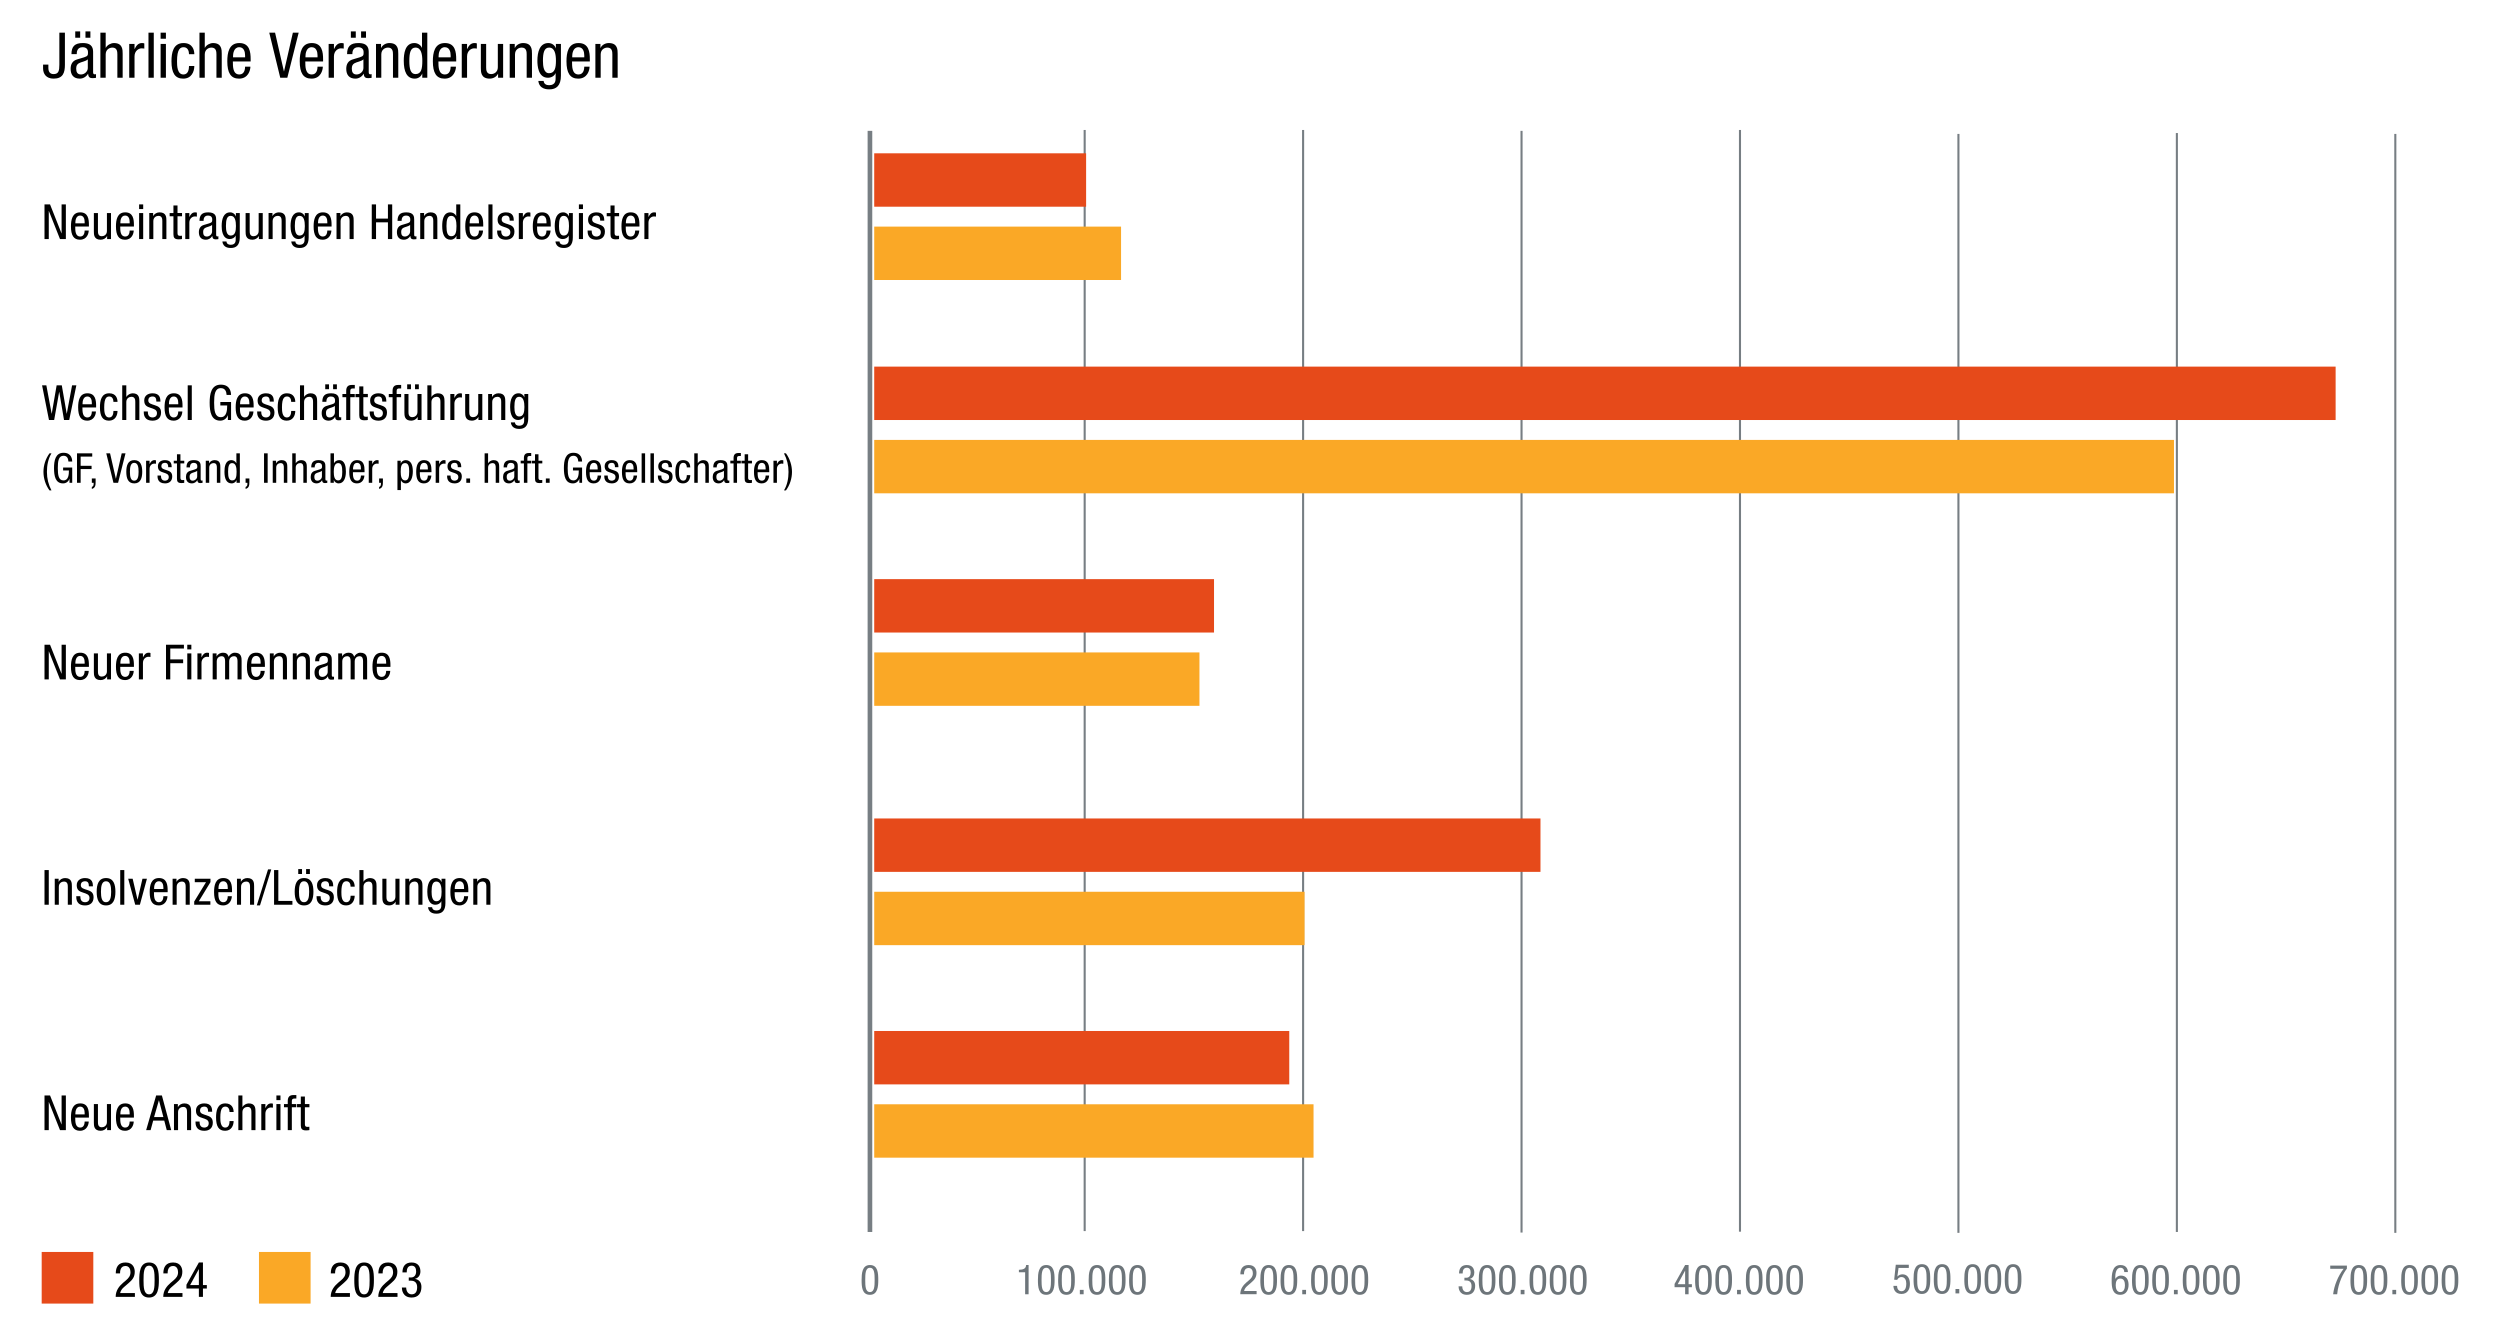 <?xml version="1.0" encoding="utf-8"?>
<!-- Generator: Adobe Illustrator 15.0.0, SVG Export Plug-In . SVG Version: 6.00 Build 0)  -->
<!DOCTYPE svg PUBLIC "-//W3C//DTD SVG 1.1//EN" "http://www.w3.org/Graphics/SVG/1.1/DTD/svg11.dtd">
<svg version="1.1" id="Ebene_1" xmlns="http://www.w3.org/2000/svg" xmlns:xlink="http://www.w3.org/1999/xlink" x="0px" y="0px"
	 width="1030px" height="550px" viewBox="0 0 1030 550" enable-background="new 0 0 1030 550" xml:space="preserve">
<g>
	
		<line fill="none" stroke="#777E83" stroke-width="1.914" stroke-miterlimit="3.864" x1="358.415" y1="53.913" x2="358.415" y2="507.572"/>
	<path d="M26.743,13.47h-2.288v13.156c0,2.548-0.312,3.9-2.392,3.9c-1.534,0-2.132-1.04-2.132-2.548v-1.352h-2.184v1.534
		c0,2.236,1.248,4.238,4.342,4.238c3.822,0,4.654-2.392,4.654-5.694V13.47L26.743,13.47z M31.001,15.55h2.028v-2.626h-2.028V15.55
		L31.001,15.55z M35.213,15.55h2.028v-2.626h-2.028V15.55L35.213,15.55z M31.625,22.31v-0.13c0-0.494,0-2.73,2.392-2.73
		c1.456,0,2.236,0.754,2.236,2.054c0,1.17,0,1.612-1.586,2.106l-2.938,0.884c-1.794,0.546-2.626,1.898-2.626,3.848
		c0,2.496,1.196,4.056,3.796,4.056c1.3,0,2.652-0.754,3.354-2.002h0.052c0.104,1.794,1.144,1.794,1.976,1.794
		c0.546,0,1.118-0.104,1.274-0.13V30.5c-0.104,0.078-0.234,0.13-0.52,0.13c-0.676,0-0.676-0.546-0.676-1.118v-7.774
		c0-1.456,0-4.004-4.238-4.004c-3.328,0-4.68,1.404-4.68,4.576H31.625L31.625,22.31z M36.175,28.03c0,1.43-1.378,2.652-2.808,2.652
		c-1.482,0-1.976-0.988-1.976-2.392c0-1.222,0.364-1.768,1.066-2.21c0.988-0.598,2.912-0.78,3.718-1.638V28.03L36.175,28.03z
		 M41.359,32.034h2.184v-9.62c0-2.028,1.586-2.808,2.756-2.808c1.976,0,2.054,1.742,2.054,2.808v9.62h2.184v-9.88
		c0-1.638,0-4.42-3.588-4.42c-1.248,0-2.782,0.806-3.354,1.95h-0.052V13.47h-2.184V32.034L41.359,32.034z M53.241,32.034h2.184
		V23.22c0-2.314,1.768-3.302,2.86-3.302c0.702,0,0.962,0.078,1.17,0.104V17.89c-0.208-0.104-0.52-0.156-0.962-0.156
		c-1.56,0-2.392,1.118-3.016,2.444h-0.052v-2.08h-2.184V32.034L53.241,32.034z M61.171,32.034h2.184V13.47h-2.184V32.034
		L61.171,32.034z M66.173,32.034h2.184V18.098h-2.184V32.034L66.173,32.034z M66.173,15.966h2.184V13.47h-2.184V15.966
		L66.173,15.966z M80.062,22.336c0-1.612-0.65-4.602-4.446-4.602c-4.29,0-4.966,4.03-4.966,7.514c0,4.784,1.43,7.15,4.836,7.15
		c3.484,0,4.576-2.99,4.576-5.2h-2.184c0,1.508-0.416,3.484-2.288,3.484c-2.626,0-2.652-3.64-2.652-5.46
		c0-5.096,1.378-5.772,2.73-5.772c1.664,0,2.21,1.534,2.21,2.886H80.062L80.062,22.336z M82.181,32.034h2.184v-9.62
		c0-2.028,1.586-2.808,2.756-2.808c1.976,0,2.054,1.742,2.054,2.808v9.62h2.184v-9.88c0-1.638,0-4.42-3.588-4.42
		c-1.248,0-2.782,0.806-3.354,1.95h-0.052V13.47h-2.184V32.034L82.181,32.034z M96.013,23.61v-0.52c0-0.832,0.26-3.64,2.548-3.64
		c1.924,0,2.418,1.846,2.418,3.406v0.754H96.013L96.013,23.61z M103.267,25.326v-0.884c0-2.99-0.39-6.708-4.653-6.708
		c-4.29,0-4.966,4.03-4.966,7.514c0,4.784,1.43,7.15,4.836,7.15c3.795,0,4.679-3.458,4.679-4.94h-2.183
		c0,1.04-0.286,3.224-2.366,3.224c-2.678,0-2.678-3.224-2.678-5.356H103.267L103.267,25.326z M115.461,32.034h2.912l4.68-18.564
		h-2.392l-3.64,15.938h-0.052l-3.64-15.938h-2.392L115.461,32.034L115.461,32.034z M125.858,23.61v-0.52
		c0-0.832,0.26-3.64,2.548-3.64c1.924,0,2.418,1.846,2.418,3.406v0.754H125.858L125.858,23.61z M133.112,25.326v-0.884
		c0-2.99-0.39-6.708-4.654-6.708c-4.29,0-4.966,4.03-4.966,7.514c0,4.784,1.43,7.15,4.836,7.15c3.796,0,4.68-3.458,4.68-4.94h-2.184
		c0,1.04-0.286,3.224-2.366,3.224c-2.678,0-2.678-3.224-2.678-5.356H133.112L133.112,25.326z M135.4,32.034h2.184V23.22
		c0-2.314,1.768-3.302,2.86-3.302c0.702,0,0.962,0.078,1.17,0.104V17.89c-0.208-0.104-0.52-0.156-0.962-0.156
		c-1.56,0-2.392,1.118-3.016,2.444h-0.052v-2.08H135.4V32.034L135.4,32.034z M144.554,15.55h2.028v-2.626h-2.028V15.55
		L144.554,15.55z M148.766,15.55h2.028v-2.626h-2.028V15.55L148.766,15.55z M145.178,22.31v-0.13c0-0.494,0-2.73,2.392-2.73
		c1.456,0,2.236,0.754,2.236,2.054c0,1.17,0,1.612-1.586,2.106l-2.938,0.884c-1.794,0.546-2.626,1.898-2.626,3.848
		c0,2.496,1.196,4.056,3.796,4.056c1.3,0,2.652-0.754,3.354-2.002h0.052c0.104,1.794,1.144,1.794,1.976,1.794
		c0.546,0,1.118-0.104,1.274-0.13V30.5c-0.104,0.078-0.234,0.13-0.52,0.13c-0.676,0-0.676-0.546-0.676-1.118v-7.774
		c0-1.456,0-4.004-4.238-4.004c-3.328,0-4.68,1.404-4.68,4.576H145.178L145.178,22.31z M149.728,28.03
		c0,1.43-1.378,2.652-2.808,2.652c-1.482,0-1.976-0.988-1.976-2.392c0-1.222,0.364-1.768,1.066-2.21
		c0.988-0.598,2.912-0.78,3.718-1.638V28.03L149.728,28.03z M154.912,32.034h2.184v-9.62c0-2.028,1.586-2.808,2.756-2.808
		c1.976,0,2.054,1.742,2.054,2.808v9.62h2.184v-9.88c0-1.638,0-4.42-3.666-4.42c-1.352,0-2.808,0.728-3.38,2.002h-0.052v-1.638
		h-2.08V32.034L154.912,32.034z M168.64,25.066c0-3.328,0.52-5.46,2.548-5.46c2.34,0,2.808,2.756,2.808,5.46
		c0,3.172-0.39,5.46-2.808,5.46C169.16,30.526,168.64,28.394,168.64,25.066L168.64,25.066z M176.05,13.47h-2.184v6.214h-0.052
		c-0.494-1.196-1.82-1.95-3.068-1.95c-3.926,0-4.394,4.42-4.394,7.332c0,4.394,1.248,7.332,4.55,7.332c1.508,0,2.73-1.04,3.016-2.08
		h0.052v1.716h2.08V13.47L176.05,13.47z M180.704,23.61v-0.52c0-0.832,0.26-3.64,2.548-3.64c1.924,0,2.418,1.846,2.418,3.406v0.754
		H180.704L180.704,23.61z M187.958,25.326v-0.884c0-2.99-0.39-6.708-4.654-6.708c-4.29,0-4.966,4.03-4.966,7.514
		c0,4.784,1.43,7.15,4.836,7.15c3.796,0,4.68-3.458,4.68-4.94h-2.184c0,1.04-0.286,3.224-2.366,3.224
		c-2.678,0-2.678-3.224-2.678-5.356H187.958L187.958,25.326z M190.245,32.034h2.184V23.22c0-2.314,1.768-3.302,2.86-3.302
		c0.702,0,0.962,0.078,1.17,0.104V17.89c-0.208-0.104-0.52-0.156-0.962-0.156c-1.56,0-2.392,1.118-3.016,2.444h-0.052v-2.08h-2.184
		V32.034L190.245,32.034z M207.288,18.098h-2.184v9.62c0,2.028-1.586,2.808-2.756,2.808c-1.976,0-2.054-1.742-2.054-2.808v-9.62
		h-2.184v9.88c0,1.638,0,4.42,3.666,4.42c1.352,0,2.808-0.728,3.38-2.002h0.052v1.638h2.08V18.098L207.288,18.098z M209.997,32.034
		h2.184v-9.62c0-2.028,1.586-2.808,2.756-2.808c1.976,0,2.054,1.742,2.054,2.808v9.62h2.184v-9.88c0-1.638,0-4.42-3.666-4.42
		c-1.352,0-2.808,0.728-3.38,2.002h-0.052v-1.638h-2.08V32.034L209.997,32.034z M226.239,19.606c2.34,0,2.808,2.756,2.808,5.46
		c0,2.86-0.468,5.096-2.834,5.096c-2.184,0-2.522-2.834-2.522-5.096C223.691,21.738,224.211,19.606,226.239,19.606L226.239,19.606z
		 M231.101,18.098h-2.08v1.768h-0.052c-0.286-1.092-1.508-2.132-3.016-2.132c-3.536,0-4.55,3.562-4.55,7.332
		c0,1.846,0.26,6.968,4.316,6.968c1.378,0,2.678-0.702,3.146-1.872h0.052v1.82c0,0.962,0.104,3.12-2.704,3.12
		c-1.144,0-2.132-0.494-2.236-1.768h-2.184c0.364,3.484,3.718,3.484,4.576,3.484c2.808,0,4.732-1.508,4.732-5.668V18.098
		L231.101,18.098z M235.755,23.61v-0.52c0-0.832,0.26-3.64,2.548-3.64c1.924,0,2.418,1.846,2.418,3.406v0.754H235.755L235.755,23.61
		z M243.009,25.326v-0.884c0-2.99-0.39-6.708-4.654-6.708c-4.29,0-4.966,4.03-4.966,7.514c0,4.784,1.43,7.15,4.836,7.15
		c3.796,0,4.68-3.458,4.68-4.94h-2.184c0,1.04-0.286,3.224-2.366,3.224c-2.678,0-2.678-3.224-2.678-5.356H243.009L243.009,25.326z
		 M245.297,32.034h2.184v-9.62c0-2.028,1.586-2.808,2.756-2.808c1.976,0,2.054,1.742,2.054,2.808v9.62h2.184v-9.88
		c0-1.638,0-4.42-3.666-4.42c-1.352,0-2.808,0.728-3.38,2.002h-0.052v-1.638h-2.08V32.034L245.297,32.034z"/>
	<path fill="#6D757A" d="M358.415,533.463c3.247,0,3.434-3.535,3.434-6.086c0-2.957-0.187-6.188-3.434-6.188
		c-3.247,0-3.434,3.535-3.434,6.188C354.981,530.232,355.168,533.463,358.415,533.463L358.415,533.463z M356.477,527.377
		c0-2.652,0.102-5.066,1.938-5.066c1.836,0,1.938,2.414,1.938,5.066c0,2.533-0.102,4.965-1.938,4.965
		C356.579,532.342,356.477,529.91,356.477,527.377L356.477,527.377z"/>
	<path d="M18.335,98.49h1.76V86.93h0.04l4.58,11.56h2.42V84.21h-1.76v11.92h-0.04l-4.72-11.92h-2.28V98.49L18.335,98.49z
		 M31.055,92.01v-0.4c0-0.64,0.2-2.8,1.96-2.8c1.48,0,1.86,1.42,1.86,2.62v0.58H31.055L31.055,92.01z M36.635,93.33v-0.68
		c0-2.3-0.3-5.16-3.58-5.16c-3.3,0-3.82,3.1-3.82,5.78c0,3.68,1.1,5.5,3.72,5.5c2.92,0,3.6-2.66,3.6-3.8h-1.68
		c0,0.8-0.22,2.48-1.82,2.48c-2.06,0-2.06-2.48-2.06-4.12H36.635L36.635,93.33z M45.734,87.77h-1.68v7.4c0,1.56-1.22,2.16-2.12,2.16
		c-1.52,0-1.58-1.34-1.58-2.16v-7.4h-1.68v7.6c0,1.26,0,3.4,2.82,3.4c1.04,0,2.16-0.56,2.6-1.54h0.04v1.26h1.6V87.77L45.734,87.77z
		 M49.594,92.01v-0.4c0-0.64,0.2-2.8,1.96-2.8c1.48,0,1.86,1.42,1.86,2.62v0.58H49.594L49.594,92.01z M55.174,93.33v-0.68
		c0-2.3-0.3-5.16-3.58-5.16c-3.3,0-3.82,3.1-3.82,5.78c0,3.68,1.1,5.5,3.72,5.5c2.92,0,3.6-2.66,3.6-3.8h-1.68
		c0,0.8-0.22,2.48-1.82,2.48c-2.06,0-2.06-2.48-2.06-4.12H55.174L55.174,93.33z M57.314,98.49h1.68V87.77h-1.68V98.49L57.314,98.49z
		 M57.314,86.13h1.68v-1.92h-1.68V86.13L57.314,86.13z M61.494,98.49h1.68V91.09c0-1.56,1.22-2.16,2.12-2.16
		c1.52,0,1.58,1.34,1.58,2.16v7.399h1.68v-7.6c0-1.26,0-3.4-2.82-3.4c-1.04,0-2.16,0.56-2.6,1.54h-0.04v-1.26h-1.6V98.49
		L61.494,98.49z M71.454,87.77h-1.56v1.32h1.56v7.4c0,1.4,0.42,2.12,2.16,2.12c0.7,0,1.14-0.08,1.36-0.12V97.11
		c-0.18,0.02-0.38,0.06-0.74,0.06c-0.88,0-1.1-0.34-1.1-1.2v-6.88h1.86v-1.32h-1.86v-3.12h-1.68V87.77L71.454,87.77z M76.333,98.49
		h1.68V91.71c0-1.78,1.36-2.54,2.2-2.54c0.54,0,0.74,0.06,0.9,0.08v-1.64c-0.16-0.08-0.4-0.12-0.74-0.12c-1.2,0-1.84,0.86-2.32,1.88
		h-0.04v-1.6h-1.68V98.49L76.333,98.49z M83.874,91.01v-0.1c0-0.38,0-2.1,1.84-2.1c1.12,0,1.72,0.58,1.72,1.58
		c0,0.9,0,1.24-1.22,1.62l-2.26,0.68c-1.38,0.42-2.02,1.46-2.02,2.96c0,1.92,0.92,3.12,2.92,3.12c1,0,2.04-0.58,2.58-1.54h0.04
		c0.08,1.38,0.88,1.38,1.52,1.38c0.42,0,0.86-0.08,0.98-0.1v-1.2c-0.08,0.06-0.18,0.1-0.4,0.1c-0.52,0-0.52-0.42-0.52-0.86v-5.98
		c0-1.12,0-3.08-3.26-3.08c-2.56,0-3.6,1.08-3.6,3.52H83.874L83.874,91.01z M87.374,95.41c0,1.1-1.06,2.04-2.16,2.04
		c-1.14,0-1.52-0.76-1.52-1.84c0-0.94,0.28-1.36,0.82-1.7c0.76-0.46,2.24-0.6,2.86-1.26V95.41L87.374,95.41z M95.048,88.93
		c1.8,0,2.16,2.12,2.16,4.2c0,2.2-0.36,3.92-2.18,3.92c-1.68,0-1.94-2.18-1.94-3.92C93.088,90.57,93.489,88.93,95.048,88.93
		L95.048,88.93z M98.789,87.77h-1.6v1.36h-0.04c-0.22-0.84-1.16-1.64-2.32-1.64c-2.72,0-3.5,2.74-3.5,5.64
		c0,1.42,0.2,5.359,3.32,5.359c1.06,0,2.06-0.54,2.42-1.439h0.04v1.4c0,0.74,0.08,2.4-2.08,2.4c-0.88,0-1.64-0.38-1.72-1.36h-1.68
		c0.28,2.68,2.86,2.68,3.52,2.68c2.16,0,3.64-1.16,3.64-4.36V87.77L98.789,87.77z M108.249,87.77h-1.68v7.4
		c0,1.56-1.22,2.16-2.12,2.16c-1.52,0-1.58-1.34-1.58-2.16v-7.4h-1.68v7.6c0,1.26,0,3.4,2.82,3.4c1.04,0,2.16-0.56,2.6-1.54h0.04
		v1.26h1.6V87.77L108.249,87.77z M110.649,98.49h1.68V91.09c0-1.56,1.22-2.16,2.12-2.16c1.52,0,1.58,1.34,1.58,2.16v7.399h1.68v-7.6
		c0-1.26,0-3.4-2.82-3.4c-1.04,0-2.16,0.56-2.6,1.54h-0.04v-1.26h-1.6V98.49L110.649,98.49z M123.429,88.93
		c1.8,0,2.16,2.12,2.16,4.2c0,2.2-0.36,3.92-2.18,3.92c-1.68,0-1.94-2.18-1.94-3.92C121.469,90.57,121.869,88.93,123.429,88.93
		L123.429,88.93z M127.169,87.77h-1.6v1.36h-0.04c-0.22-0.84-1.16-1.64-2.32-1.64c-2.72,0-3.5,2.74-3.5,5.64
		c0,1.42,0.2,5.359,3.32,5.359c1.06,0,2.06-0.54,2.42-1.439h0.04v1.4c0,0.74,0.08,2.4-2.08,2.4c-0.88,0-1.64-0.38-1.72-1.36h-1.68
		c0.28,2.68,2.86,2.68,3.52,2.68c2.16,0,3.64-1.16,3.64-4.36V87.77L127.169,87.77z M131.029,92.01v-0.4c0-0.64,0.2-2.8,1.96-2.8
		c1.48,0,1.86,1.42,1.86,2.62v0.58H131.029L131.029,92.01z M136.609,93.33v-0.68c0-2.3-0.3-5.16-3.58-5.16
		c-3.3,0-3.82,3.1-3.82,5.78c0,3.68,1.1,5.5,3.72,5.5c2.92,0,3.6-2.66,3.6-3.8h-1.68c0,0.8-0.22,2.48-1.82,2.48
		c-2.06,0-2.06-2.48-2.06-4.12H136.609L136.609,93.33z M138.648,98.49h1.68V91.09c0-1.56,1.22-2.16,2.12-2.16
		c1.52,0,1.58,1.34,1.58,2.16v7.399h1.68v-7.6c0-1.26,0-3.4-2.82-3.4c-1.04,0-2.16,0.56-2.6,1.54h-0.04v-1.26h-1.6V98.49
		L138.648,98.49z M161.588,84.21h-1.76v5.84h-4.9v-5.84h-1.76V98.49h1.76V91.61h4.9v6.879h1.76V84.21L161.588,84.21z M165.468,91.01
		v-0.1c0-0.38,0-2.1,1.84-2.1c1.12,0,1.72,0.58,1.72,1.58c0,0.9,0,1.24-1.22,1.62l-2.26,0.68c-1.38,0.42-2.02,1.46-2.02,2.96
		c0,1.92,0.92,3.12,2.92,3.12c1,0,2.04-0.58,2.58-1.54h0.04c0.08,1.38,0.88,1.38,1.52,1.38c0.42,0,0.86-0.08,0.98-0.1v-1.2
		c-0.08,0.06-0.18,0.1-0.4,0.1c-0.52,0-0.52-0.42-0.52-0.86v-5.98c0-1.12,0-3.08-3.26-3.08c-2.56,0-3.6,1.08-3.6,3.52H165.468
		L165.468,91.01z M168.968,95.41c0,1.1-1.06,2.04-2.16,2.04c-1.14,0-1.52-0.76-1.52-1.84c0-0.94,0.28-1.36,0.82-1.7
		c0.76-0.46,2.24-0.6,2.86-1.26V95.41L168.968,95.41z M173.127,98.49h1.68V91.09c0-1.56,1.22-2.16,2.12-2.16
		c1.52,0,1.58,1.34,1.58,2.16v7.399h1.68v-7.6c0-1.26,0-3.4-2.82-3.4c-1.04,0-2.16,0.56-2.6,1.54h-0.04v-1.26h-1.6V98.49
		L173.127,98.49z M183.947,93.13c0-2.56,0.4-4.2,1.96-4.2c1.8,0,2.16,2.12,2.16,4.2c0,2.44-0.3,4.2-2.16,4.2
		C184.347,97.33,183.947,95.69,183.947,93.13L183.947,93.13z M189.647,84.21h-1.68v4.78h-0.04c-0.38-0.92-1.4-1.5-2.36-1.5
		c-3.02,0-3.38,3.4-3.38,5.64c0,3.38,0.96,5.64,3.5,5.64c1.16,0,2.1-0.8,2.32-1.6h0.04v1.319h1.6V84.21L189.647,84.21z
		 M193.507,92.01v-0.4c0-0.64,0.2-2.8,1.96-2.8c1.48,0,1.86,1.42,1.86,2.62v0.58H193.507L193.507,92.01z M199.087,93.33v-0.68
		c0-2.3-0.3-5.16-3.58-5.16c-3.3,0-3.82,3.1-3.82,5.78c0,3.68,1.1,5.5,3.72,5.5c2.92,0,3.6-2.66,3.6-3.8h-1.68
		c0,0.8-0.22,2.48-1.82,2.48c-2.06,0-2.06-2.48-2.06-4.12H199.087L199.087,93.33z M201.227,98.49h1.68V84.21h-1.68V98.49
		L201.227,98.49z M211.687,90.91c-0.02-1.26-0.14-3.42-3.26-3.42c-1.86,0-3.42,0.96-3.42,2.96c0,2.22,1.34,2.6,2.64,3.04
		c1.3,0.44,2.62,0.74,2.62,2.18c0,1.52-1.24,1.78-1.78,1.78c-1.64,0-2-1.18-2-2.48h-1.68c0,1.1,0.04,3.8,3.68,3.8
		c2,0,3.46-1.1,3.46-3.36c0-2.12-1.32-2.58-2.62-3.02c-1.32-0.44-2.64-0.68-2.64-1.94c0-1.5,1.2-1.64,1.74-1.64
		c1.22,0,1.58,0.74,1.58,2.1H211.687L211.687,90.91z M213.747,98.49h1.68V91.71c0-1.78,1.36-2.54,2.2-2.54
		c0.54,0,0.74,0.06,0.9,0.08v-1.64c-0.16-0.08-0.4-0.12-0.74-0.12c-1.2,0-1.84,0.86-2.32,1.88h-0.04v-1.6h-1.68V98.49L213.747,98.49
		z M221.327,92.01v-0.4c0-0.64,0.2-2.8,1.96-2.8c1.48,0,1.86,1.42,1.86,2.62v0.58H221.327L221.327,92.01z M226.907,93.33v-0.68
		c0-2.3-0.3-5.16-3.58-5.16c-3.3,0-3.82,3.1-3.82,5.78c0,3.68,1.1,5.5,3.72,5.5c2.92,0,3.6-2.66,3.6-3.8h-1.68
		c0,0.8-0.22,2.48-1.82,2.48c-2.06,0-2.06-2.48-2.06-4.12H226.907L226.907,93.33z M232.266,88.93c1.8,0,2.16,2.12,2.16,4.2
		c0,2.2-0.36,3.92-2.18,3.92c-1.68,0-1.94-2.18-1.94-3.92C230.306,90.57,230.706,88.93,232.266,88.93L232.266,88.93z M236.006,87.77
		h-1.6v1.36h-0.04c-0.22-0.84-1.16-1.64-2.32-1.64c-2.72,0-3.5,2.74-3.5,5.64c0,1.42,0.2,5.359,3.32,5.359
		c1.06,0,2.06-0.54,2.42-1.439h0.04v1.4c0,0.74,0.08,2.4-2.08,2.4c-0.88,0-1.64-0.38-1.72-1.36h-1.68c0.28,2.68,2.86,2.68,3.52,2.68
		c2.16,0,3.64-1.16,3.64-4.36V87.77L236.006,87.77z M238.506,98.49h1.68V87.77h-1.68V98.49L238.506,98.49z M238.506,86.13h1.68
		v-1.92h-1.68V86.13L238.506,86.13z M248.966,90.91c-0.02-1.26-0.14-3.42-3.26-3.42c-1.86,0-3.42,0.96-3.42,2.96
		c0,2.22,1.34,2.6,2.64,3.04s2.62,0.74,2.62,2.18c0,1.52-1.24,1.78-1.78,1.78c-1.64,0-2-1.18-2-2.48h-1.68c0,1.1,0.04,3.8,3.68,3.8
		c2,0,3.46-1.1,3.46-3.36c0-2.12-1.32-2.58-2.62-3.02c-1.32-0.44-2.64-0.68-2.64-1.94c0-1.5,1.2-1.64,1.74-1.64
		c1.22,0,1.58,0.74,1.58,2.1H248.966L248.966,90.91z M251.526,87.77h-1.56v1.32h1.56v7.4c0,1.4,0.42,2.12,2.16,2.12
		c0.7,0,1.14-0.08,1.36-0.12V97.11c-0.18,0.02-0.38,0.06-0.74,0.06c-0.88,0-1.1-0.34-1.1-1.2v-6.88h1.86v-1.32h-1.86v-3.12h-1.68
		V87.77L251.526,87.77z M257.866,92.01v-0.4c0-0.64,0.2-2.8,1.96-2.8c1.48,0,1.86,1.42,1.86,2.62v0.58H257.866L257.866,92.01z
		 M263.446,93.33v-0.68c0-2.3-0.3-5.16-3.58-5.16c-3.3,0-3.82,3.1-3.82,5.78c0,3.68,1.1,5.5,3.72,5.5c2.92,0,3.6-2.66,3.6-3.8h-1.68
		c0,0.8-0.22,2.48-1.82,2.48c-2.06,0-2.06-2.48-2.06-4.12H263.446L263.446,93.33z M265.486,98.49h1.68V91.71
		c0-1.78,1.36-2.54,2.2-2.54c0.54,0,0.74,0.06,0.9,0.08v-1.64c-0.16-0.08-0.4-0.12-0.74-0.12c-1.2,0-1.84,0.86-2.32,1.88h-0.04v-1.6
		h-1.68V98.49L265.486,98.49z"/>
	<path d="M20.388,186.784c-1.615,2.21-2.482,4.93-2.482,7.633c0,2.686,0.884,5.44,2.482,7.633h0.816
		c-1.258-2.431-1.87-4.879-1.87-7.633c0-2.635,0.493-5.372,1.87-7.633H20.388L20.388,186.784z M29.755,190.15
		c-0.017-0.629-0.102-3.604-3.587-3.604c-3.349,0-3.91,3.247-3.91,6.307c0,3.264,0.561,6.307,3.723,6.307
		c1.326,0,2.295-0.85,2.618-1.887h0.034v1.649h1.122v-6.307h-3.757v1.224h2.397c0,1.615-0.153,4.097-2.227,4.097
		c-2.074,0-2.346-2.278-2.346-5.083s0.272-5.083,2.346-5.083c1.479,0,1.955,1.105,2.023,2.38H29.755L29.755,190.15z M31.727,198.922
		h1.496v-5.678h4.505v-1.326h-4.505v-3.808H38v-1.326h-6.273V198.922L31.727,198.922z M37.832,198.922h0.748v0.408
		c0,0.68-0.153,1.02-0.748,1.309v0.799c1.462-0.391,1.564-1.547,1.564-2.839v-1.479h-1.564V198.922L37.832,198.922z M46.744,198.922
		h1.904l3.06-12.138h-1.564l-2.38,10.421H47.73l-2.38-10.421h-1.564L46.744,198.922L46.744,198.922z M52.034,194.366
		c0,2.567,0.646,4.794,3.281,4.794c2.618,0,3.281-2.227,3.281-4.794c0-2.567-0.646-4.794-3.281-4.794
		C52.697,189.572,52.034,191.799,52.034,194.366L52.034,194.366z M55.281,198.038c-1.462,0-1.751-1.7-1.751-3.672
		c0-1.972,0.306-3.672,1.751-3.672c1.53,0,1.819,1.7,1.819,3.672C57.1,196.338,56.794,198.038,55.281,198.038L55.281,198.038z
		 M60.194,198.922h1.428v-5.763c0-1.513,1.156-2.159,1.87-2.159c0.459,0,0.629,0.051,0.765,0.068v-1.394
		c-0.136-0.068-0.34-0.102-0.629-0.102c-1.02,0-1.564,0.731-1.972,1.598h-0.034v-1.36h-1.428V198.922L60.194,198.922z
		 M70.734,192.479c-0.017-1.071-0.119-2.907-2.771-2.907c-1.581,0-2.907,0.816-2.907,2.516c0,1.887,1.139,2.21,2.244,2.584
		s2.227,0.629,2.227,1.853c0,1.292-1.054,1.513-1.513,1.513c-1.394,0-1.7-1.003-1.7-2.108h-1.428c0,0.935,0.034,3.23,3.128,3.23
		c1.7,0,2.941-0.935,2.941-2.856c0-1.802-1.122-2.193-2.227-2.567c-1.122-0.374-2.244-0.578-2.244-1.649
		c0-1.275,1.02-1.394,1.479-1.394c1.037,0,1.343,0.629,1.343,1.785H70.734L70.734,192.479z M72.91,189.81h-1.326v1.122h1.326v6.29
		c0,1.19,0.357,1.802,1.836,1.802c0.595,0,0.969-0.068,1.156-0.102v-1.173c-0.153,0.017-0.323,0.051-0.629,0.051
		c-0.748,0-0.935-0.289-0.935-1.02v-5.848h1.581v-1.122h-1.581v-2.652H72.91V189.81L72.91,189.81z M78.265,192.564v-0.085
		c0-0.323,0-1.785,1.564-1.785c0.952,0,1.462,0.493,1.462,1.343c0,0.765,0,1.054-1.037,1.377l-1.921,0.578
		c-1.173,0.357-1.717,1.241-1.717,2.516c0,1.632,0.782,2.652,2.482,2.652c0.85,0,1.734-0.493,2.193-1.309h0.034
		c0.068,1.173,0.748,1.173,1.292,1.173c0.357,0,0.731-0.068,0.833-0.085v-1.02c-0.068,0.051-0.153,0.085-0.34,0.085
		c-0.442,0-0.442-0.357-0.442-0.731v-5.083c0-0.952,0-2.618-2.771-2.618c-2.176,0-3.06,0.918-3.06,2.992H78.265L78.265,192.564z
		 M81.239,196.304c0,0.935-0.901,1.734-1.836,1.734c-0.969,0-1.292-0.646-1.292-1.564c0-0.799,0.238-1.156,0.697-1.445
		c0.646-0.391,1.904-0.51,2.431-1.071V196.304L81.239,196.304z M84.775,198.922h1.428v-6.29c0-1.326,1.037-1.836,1.802-1.836
		c1.292,0,1.343,1.139,1.343,1.836v6.29h1.428v-6.46c0-1.071,0-2.89-2.397-2.89c-0.884,0-1.836,0.476-2.21,1.309h-0.034v-1.071
		h-1.36V198.922L84.775,198.922z M93.972,194.366c0-2.176,0.34-3.57,1.666-3.57c1.53,0,1.836,1.802,1.836,3.57
		c0,2.074-0.255,3.57-1.836,3.57C94.312,197.936,93.972,196.542,93.972,194.366L93.972,194.366z M98.817,186.784h-1.428v4.063
		h-0.034c-0.323-0.782-1.19-1.275-2.006-1.275c-2.567,0-2.873,2.89-2.873,4.794c0,2.873,0.816,4.794,2.975,4.794
		c0.986,0,1.785-0.68,1.972-1.36h0.034v1.122h1.36V186.784L98.817,186.784z M101.18,198.922h0.748v0.408
		c0,0.68-0.153,1.02-0.748,1.309v0.799c1.461-0.391,1.563-1.547,1.563-2.839v-1.479h-1.563V198.922L101.18,198.922z
		 M108.781,198.922h1.496v-12.138h-1.496V198.922L108.781,198.922z M112.368,198.922h1.428v-6.29c0-1.326,1.037-1.836,1.802-1.836
		c1.292,0,1.343,1.139,1.343,1.836v6.29h1.428v-6.46c0-1.071,0-2.89-2.397-2.89c-0.884,0-1.836,0.476-2.21,1.309h-0.034v-1.071
		h-1.36V198.922L112.368,198.922z M120.409,198.922h1.428v-6.29c0-1.326,1.037-1.836,1.802-1.836c1.292,0,1.343,1.139,1.343,1.836
		v6.29h1.428v-6.46c0-1.071,0-2.89-2.346-2.89c-0.816,0-1.819,0.527-2.193,1.275h-0.034v-4.063h-1.428V198.922L120.409,198.922z
		 M129.657,192.564v-0.085c0-0.323,0-1.785,1.564-1.785c0.952,0,1.462,0.493,1.462,1.343c0,0.765,0,1.054-1.037,1.377l-1.921,0.578
		c-1.173,0.357-1.717,1.241-1.717,2.516c0,1.632,0.782,2.652,2.482,2.652c0.85,0,1.734-0.493,2.193-1.309h0.034
		c0.068,1.173,0.748,1.173,1.292,1.173c0.357,0,0.731-0.068,0.833-0.085v-1.02c-0.068,0.051-0.153,0.085-0.34,0.085
		c-0.442,0-0.442-0.357-0.442-0.731v-5.083c0-0.952,0-2.618-2.771-2.618c-2.176,0-3.06,0.918-3.06,2.992H129.657L129.657,192.564z
		 M132.632,196.304c0,0.935-0.901,1.734-1.836,1.734c-0.969,0-1.292-0.646-1.292-1.564c0-0.799,0.238-1.156,0.697-1.445
		c0.646-0.391,1.904-0.51,2.431-1.071V196.304L132.632,196.304z M137.511,194.366c0-1.768,0.306-3.57,1.836-3.57
		c1.326,0,1.666,1.394,1.666,3.57c0,2.074-0.34,3.57-1.666,3.57C137.817,197.936,137.511,196.236,137.511,194.366L137.511,194.366z
		 M136.168,198.922h1.36V197.8h0.034c0.187,0.68,0.986,1.36,1.972,1.36c2.108,0,2.975-2.227,2.975-4.794
		c0-1.904-0.306-4.794-2.771-4.794c-0.918,0-1.785,0.493-2.108,1.275h-0.034v-4.063h-1.428V198.922L136.168,198.922z
		 M145.45,193.414v-0.34c0-0.544,0.17-2.38,1.666-2.38c1.258,0,1.581,1.207,1.581,2.227v0.493H145.45L145.45,193.414z
		 M150.193,194.536v-0.578c0-1.955-0.255-4.386-3.043-4.386c-2.805,0-3.247,2.635-3.247,4.913c0,3.128,0.935,4.675,3.162,4.675
		c2.482,0,3.06-2.261,3.06-3.23h-1.428c0,0.68-0.187,2.108-1.547,2.108c-1.751,0-1.751-2.108-1.751-3.502H150.193L150.193,194.536z
		 M151.927,198.922h1.428v-5.763c0-1.513,1.156-2.159,1.87-2.159c0.459,0,0.629,0.051,0.765,0.068v-1.394
		c-0.136-0.068-0.34-0.102-0.629-0.102c-1.02,0-1.564,0.731-1.972,1.598h-0.034v-1.36h-1.428V198.922L151.927,198.922z
		 M156.194,198.922h0.748v0.408c0,0.68-0.153,1.02-0.748,1.309v0.799c1.462-0.391,1.564-1.547,1.564-2.839v-1.479h-1.564V198.922
		L156.194,198.922z M165.087,194.366c0-2.074,0.255-3.57,1.836-3.57c1.326,0,1.666,1.394,1.666,3.4c0,2.346-0.34,3.74-1.666,3.74
		C165.393,197.936,165.087,196.134,165.087,194.366L165.087,194.366z M163.744,201.914h1.428v-4.029h0.034
		c0.323,0.782,1.088,1.275,1.904,1.275c2.363,0,2.975-2.89,2.975-4.964c0-2.703-0.816-4.624-2.975-4.624
		c-0.986,0-1.785,0.68-1.972,1.36h-0.034v-1.122h-1.36V201.914L163.744,201.914z M173.026,193.414v-0.34
		c0-0.544,0.17-2.38,1.666-2.38c1.258,0,1.581,1.207,1.581,2.227v0.493H173.026L173.026,193.414z M177.769,194.536v-0.578
		c0-1.955-0.255-4.386-3.043-4.386c-2.805,0-3.247,2.635-3.247,4.913c0,3.128,0.935,4.675,3.162,4.675c2.482,0,3.06-2.261,3.06-3.23
		h-1.428c0,0.68-0.187,2.108-1.547,2.108c-1.751,0-1.751-2.108-1.751-3.502H177.769L177.769,194.536z M179.502,198.922h1.428v-5.763
		c0-1.513,1.156-2.159,1.87-2.159c0.459,0,0.629,0.051,0.765,0.068v-1.394c-0.136-0.068-0.34-0.102-0.629-0.102
		c-1.02,0-1.564,0.731-1.972,1.598h-0.034v-1.36h-1.428V198.922L179.502,198.922z M190.042,192.479
		c-0.017-1.071-0.119-2.907-2.771-2.907c-1.581,0-2.907,0.816-2.907,2.516c0,1.887,1.139,2.21,2.244,2.584s2.227,0.629,2.227,1.853
		c0,1.292-1.054,1.513-1.513,1.513c-1.394,0-1.7-1.003-1.7-2.108h-1.428c0,0.935,0.034,3.23,3.128,3.23
		c1.7,0,2.941-0.935,2.941-2.856c0-1.802-1.122-2.193-2.227-2.567c-1.122-0.374-2.244-0.578-2.244-1.649
		c0-1.275,1.02-1.394,1.479-1.394c1.037,0,1.343,0.629,1.343,1.785H190.042L190.042,192.479z M192.116,198.922h1.564v-1.802h-1.564
		V198.922L192.116,198.922z M199.666,198.922h1.428v-6.29c0-1.326,1.037-1.836,1.802-1.836c1.292,0,1.343,1.139,1.343,1.836v6.29
		h1.428v-6.46c0-1.071,0-2.89-2.346-2.89c-0.816,0-1.819,0.527-2.193,1.275h-0.034v-4.063h-1.428V198.922L199.666,198.922z
		 M208.914,192.564v-0.085c0-0.323,0-1.785,1.564-1.785c0.952,0,1.462,0.493,1.462,1.343c0,0.765,0,1.054-1.037,1.377l-1.921,0.578
		c-1.173,0.357-1.717,1.241-1.717,2.516c0,1.632,0.782,2.652,2.482,2.652c0.85,0,1.734-0.493,2.193-1.309h0.034
		c0.068,1.173,0.748,1.173,1.292,1.173c0.357,0,0.731-0.068,0.833-0.085v-1.02c-0.068,0.051-0.153,0.085-0.34,0.085
		c-0.442,0-0.442-0.357-0.442-0.731v-5.083c0-0.952,0-2.618-2.771-2.618c-2.176,0-3.06,0.918-3.06,2.992H208.914L208.914,192.564z
		 M211.889,196.304c0,0.935-0.901,1.734-1.836,1.734c-0.969,0-1.292-0.646-1.292-1.564c0-0.799,0.238-1.156,0.697-1.445
		c0.646-0.391,1.904-0.51,2.431-1.071V196.304L211.889,196.304z M215.85,198.922h1.428v-7.99h1.564v-1.122h-1.564v-1.071
		c0-0.629,0.306-0.867,0.918-0.867h0.663v-1.224h-1.037c-1.377,0-1.972,0.714-1.972,2.091v1.071h-1.326v1.122h1.326V198.922
		L215.85,198.922z M220.423,189.81h-1.326v1.122h1.326v6.29c0,1.19,0.357,1.802,1.836,1.802c0.595,0,0.969-0.068,1.156-0.102v-1.173
		c-0.153,0.017-0.323,0.051-0.629,0.051c-0.748,0-0.935-0.289-0.935-1.02v-5.848h1.581v-1.122h-1.581v-2.652h-1.428V189.81
		L220.423,189.81z M224.893,198.922h1.564v-1.802h-1.564V198.922L224.893,198.922z M239.821,190.15
		c-0.017-0.629-0.102-3.604-3.587-3.604c-3.349,0-3.91,3.247-3.91,6.307c0,3.264,0.561,6.307,3.723,6.307
		c1.326,0,2.295-0.85,2.618-1.887h0.034v1.649h1.122v-6.307h-3.757v1.224h2.397c0,1.615-0.153,4.097-2.227,4.097
		c-2.074,0-2.346-2.278-2.346-5.083s0.272-5.083,2.346-5.083c1.479,0,1.955,1.105,2.023,2.38H239.821L239.821,190.15z
		 M242.983,193.414v-0.34c0-0.544,0.17-2.38,1.666-2.38c1.258,0,1.581,1.207,1.581,2.227v0.493H242.983L242.983,193.414z
		 M247.726,194.536v-0.578c0-1.955-0.255-4.386-3.043-4.386c-2.805,0-3.247,2.635-3.247,4.913c0,3.128,0.935,4.675,3.162,4.675
		c2.482,0,3.06-2.261,3.06-3.23h-1.428c0,0.68-0.187,2.108-1.547,2.108c-1.751,0-1.751-2.108-1.751-3.502H247.726L247.726,194.536z
		 M254.798,192.479c-0.017-1.071-0.119-2.907-2.771-2.907c-1.581,0-2.907,0.816-2.907,2.516c0,1.887,1.139,2.21,2.244,2.584
		s2.227,0.629,2.227,1.853c0,1.292-1.054,1.513-1.513,1.513c-1.394,0-1.7-1.003-1.7-2.108h-1.428c0,0.935,0.034,3.23,3.128,3.23
		c1.7,0,2.941-0.935,2.941-2.856c0-1.802-1.122-2.193-2.227-2.567c-1.122-0.374-2.244-0.578-2.244-1.649
		c0-1.275,1.02-1.394,1.479-1.394c1.037,0,1.343,0.629,1.343,1.785H254.798L254.798,192.479z M257.79,193.414v-0.34
		c0-0.544,0.17-2.38,1.666-2.38c1.258,0,1.581,1.207,1.581,2.227v0.493H257.79L257.79,193.414z M262.533,194.536v-0.578
		c0-1.955-0.255-4.386-3.043-4.386c-2.805,0-3.247,2.635-3.247,4.913c0,3.128,0.935,4.675,3.162,4.675c2.482,0,3.06-2.261,3.06-3.23
		h-1.428c0,0.68-0.187,2.108-1.547,2.108c-1.751,0-1.751-2.108-1.751-3.502H262.533L262.533,194.536z M264.352,198.922h1.428
		v-12.138h-1.428V198.922L264.352,198.922z M267.99,198.922h1.428v-12.138h-1.428V198.922L267.99,198.922z M276.881,192.479
		c-0.017-1.071-0.12-2.907-2.771-2.907c-1.582,0-2.908,0.816-2.908,2.516c0,1.887,1.139,2.21,2.244,2.584s2.228,0.629,2.228,1.853
		c0,1.292-1.055,1.513-1.513,1.513c-1.395,0-1.701-1.003-1.701-2.108h-1.428c0,0.935,0.034,3.23,3.129,3.23
		c1.699,0,2.94-0.935,2.94-2.856c0-1.802-1.121-2.193-2.227-2.567c-1.122-0.374-2.244-0.578-2.244-1.649
		c0-1.275,1.02-1.394,1.48-1.394c1.036,0,1.342,0.629,1.342,1.785H276.881L276.881,192.479z M284.394,192.581
		c0-1.054-0.425-3.009-2.907-3.009c-2.805,0-3.247,2.635-3.247,4.913c0,3.128,0.935,4.675,3.162,4.675
		c2.278,0,2.992-1.955,2.992-3.4h-1.428c0,0.986-0.272,2.278-1.496,2.278c-1.717,0-1.734-2.38-1.734-3.57
		c0-3.332,0.901-3.774,1.785-3.774c1.088,0,1.445,1.003,1.445,1.887H284.394L284.394,192.581z M286.043,198.922h1.428v-6.29
		c0-1.326,1.037-1.836,1.802-1.836c1.292,0,1.343,1.139,1.343,1.836v6.29h1.428v-6.46c0-1.071,0-2.89-2.346-2.89
		c-0.816,0-1.819,0.527-2.193,1.275h-0.034v-4.063h-1.428V198.922L286.043,198.922z M295.291,192.564v-0.085
		c0-0.323,0-1.785,1.564-1.785c0.952,0,1.462,0.493,1.462,1.343c0,0.765,0,1.054-1.037,1.377l-1.921,0.578
		c-1.173,0.357-1.717,1.241-1.717,2.516c0,1.632,0.782,2.652,2.482,2.652c0.85,0,1.734-0.493,2.193-1.309h0.034
		c0.068,1.173,0.748,1.173,1.292,1.173c0.357,0,0.731-0.068,0.833-0.085v-1.02c-0.068,0.051-0.153,0.085-0.34,0.085
		c-0.442,0-0.442-0.357-0.442-0.731v-5.083c0-0.952,0-2.618-2.771-2.618c-2.176,0-3.06,0.918-3.06,2.992H295.291L295.291,192.564z
		 M298.266,196.304c0,0.935-0.901,1.734-1.836,1.734c-0.969,0-1.292-0.646-1.292-1.564c0-0.799,0.238-1.156,0.697-1.445
		c0.646-0.391,1.904-0.51,2.431-1.071V196.304L298.266,196.304z M302.227,198.922h1.428v-7.99h1.564v-1.122h-1.564v-1.071
		c0-0.629,0.306-0.867,0.918-0.867h0.663v-1.224h-1.037c-1.377,0-1.972,0.714-1.972,2.091v1.071h-1.326v1.122h1.326V198.922
		L302.227,198.922z M306.8,189.81h-1.326v1.122h1.326v6.29c0,1.19,0.357,1.802,1.836,1.802c0.595,0,0.969-0.068,1.156-0.102v-1.173
		c-0.153,0.017-0.323,0.051-0.629,0.051c-0.748,0-0.935-0.289-0.935-1.02v-5.848h1.581v-1.122h-1.581v-2.652H306.8V189.81
		L306.8,189.81z M312.189,193.414v-0.34c0-0.544,0.17-2.38,1.666-2.38c1.258,0,1.581,1.207,1.581,2.227v0.493H312.189
		L312.189,193.414z M316.932,194.536v-0.578c0-1.955-0.255-4.386-3.043-4.386c-2.805,0-3.247,2.635-3.247,4.913
		c0,3.128,0.935,4.675,3.162,4.675c2.482,0,3.06-2.261,3.06-3.23h-1.428c0,0.68-0.187,2.108-1.547,2.108
		c-1.751,0-1.751-2.108-1.751-3.502H316.932L316.932,194.536z M318.665,198.922h1.428v-5.763c0-1.513,1.156-2.159,1.87-2.159
		c0.459,0,0.629,0.051,0.765,0.068v-1.394c-0.136-0.068-0.34-0.102-0.629-0.102c-1.02,0-1.564,0.731-1.972,1.598h-0.034v-1.36
		h-1.428V198.922L318.665,198.922z M323.816,202.05c1.615-2.21,2.482-4.93,2.482-7.633c0-2.686-0.884-5.44-2.482-7.633H323
		c1.258,2.431,1.87,4.879,1.87,7.633c0,2.635-0.493,5.372-1.87,7.633H323.816L323.816,202.05z"/>
	<path d="M20.175,173.035h2.14l2.06-11.56h0.04l1.96,11.56h2.14l2.94-14.28h-1.76l-2.18,11.68h-0.04l-2.02-11.68h-2.12l-2.02,11.68
		h-0.04l-2.18-11.68h-1.76L20.175,173.035L20.175,173.035z M34.018,166.555v-0.4c0-0.64,0.2-2.8,1.96-2.8
		c1.48,0,1.86,1.42,1.86,2.62v0.58H34.018L34.018,166.555z M39.598,167.875v-0.68c0-2.3-0.3-5.16-3.58-5.16
		c-3.3,0-3.82,3.1-3.82,5.78c0,3.68,1.1,5.5,3.72,5.5c2.92,0,3.6-2.66,3.6-3.8h-1.68c0,0.8-0.22,2.48-1.82,2.48
		c-2.06,0-2.06-2.48-2.06-4.12H39.598L39.598,167.875z M48.418,165.575c0-1.24-0.5-3.54-3.42-3.54c-3.3,0-3.82,3.1-3.82,5.78
		c0,3.68,1.1,5.5,3.72,5.5c2.68,0,3.52-2.3,3.52-4h-1.68c0,1.16-0.32,2.68-1.76,2.68c-2.02,0-2.04-2.8-2.04-4.2
		c0-3.92,1.06-4.44,2.1-4.44c1.28,0,1.7,1.18,1.7,2.22H48.418L48.418,165.575z M50.357,173.035h1.68v-7.4
		c0-1.56,1.22-2.16,2.12-2.16c1.52,0,1.58,1.34,1.58,2.16v7.4h1.68v-7.6c0-1.26,0-3.4-2.76-3.4c-0.96,0-2.14,0.62-2.58,1.5h-0.04
		v-4.78h-1.68V173.035L50.357,173.035z M66.098,165.455c-0.02-1.26-0.14-3.42-3.26-3.42c-1.86,0-3.42,0.96-3.42,2.96
		c0,2.22,1.34,2.6,2.64,3.04s2.62,0.74,2.62,2.18c0,1.52-1.24,1.78-1.78,1.78c-1.64,0-2-1.18-2-2.48h-1.68c0,1.1,0.04,3.8,3.68,3.8
		c2,0,3.46-1.1,3.46-3.36c0-2.12-1.32-2.58-2.62-3.02c-1.32-0.44-2.64-0.68-2.64-1.94c0-1.5,1.2-1.64,1.74-1.64
		c1.22,0,1.58,0.74,1.58,2.1H66.098L66.098,165.455z M69.618,166.555v-0.4c0-0.64,0.2-2.8,1.96-2.8c1.48,0,1.86,1.42,1.86,2.62v0.58
		H69.618L69.618,166.555z M75.198,167.875v-0.68c0-2.3-0.3-5.16-3.58-5.16c-3.3,0-3.82,3.1-3.82,5.78c0,3.68,1.1,5.5,3.72,5.5
		c2.92,0,3.6-2.66,3.6-3.8h-1.68c0,0.8-0.22,2.48-1.82,2.48c-2.06,0-2.06-2.48-2.06-4.12H75.198L75.198,167.875z M77.337,173.035
		h1.68v-14.28h-1.68V173.035L77.337,173.035z M95.197,162.715c-0.02-0.74-0.12-4.24-4.22-4.24c-3.94,0-4.6,3.82-4.6,7.42
		c0,3.84,0.66,7.42,4.38,7.42c1.56,0,2.7-1,3.08-2.22h0.04v1.94h1.32v-7.42h-4.42v1.44h2.82c0,1.9-0.18,4.82-2.62,4.82
		s-2.76-2.68-2.76-5.98s0.32-5.98,2.76-5.98c1.74,0,2.3,1.3,2.38,2.8H95.197L95.197,162.715z M98.917,166.555v-0.4
		c0-0.64,0.2-2.8,1.96-2.8c1.48,0,1.86,1.42,1.86,2.62v0.58H98.917L98.917,166.555z M104.497,167.875v-0.68
		c0-2.3-0.3-5.16-3.581-5.16c-3.3,0-3.82,3.1-3.82,5.78c0,3.68,1.1,5.5,3.72,5.5c2.92,0,3.6-2.66,3.6-3.8h-1.68
		c0,0.8-0.22,2.48-1.82,2.48c-2.06,0-2.06-2.48-2.06-4.12H104.497L104.497,167.875z M112.817,165.455
		c-0.02-1.26-0.14-3.42-3.26-3.42c-1.86,0-3.42,0.96-3.42,2.96c0,2.22,1.34,2.6,2.64,3.04c1.3,0.44,2.62,0.74,2.62,2.18
		c0,1.52-1.24,1.78-1.78,1.78c-1.64,0-2-1.18-2-2.48h-1.68c0,1.1,0.04,3.8,3.68,3.8c2,0,3.46-1.1,3.46-3.36
		c0-2.12-1.32-2.58-2.62-3.02c-1.32-0.44-2.64-0.68-2.64-1.94c0-1.5,1.2-1.64,1.74-1.64c1.22,0,1.58,0.74,1.58,2.1H112.817
		L112.817,165.455z M121.657,165.575c0-1.24-0.5-3.54-3.42-3.54c-3.3,0-3.82,3.1-3.82,5.78c0,3.68,1.1,5.5,3.72,5.5
		c2.68,0,3.52-2.3,3.52-4h-1.68c0,1.16-0.32,2.68-1.76,2.68c-2.02,0-2.04-2.8-2.04-4.2c0-3.92,1.06-4.44,2.1-4.44
		c1.28,0,1.7,1.18,1.7,2.22H121.657L121.657,165.575z M123.596,173.035h1.68v-7.4c0-1.56,1.22-2.16,2.12-2.16
		c1.52,0,1.58,1.34,1.58,2.16v7.4h1.68v-7.6c0-1.26,0-3.4-2.76-3.4c-0.96,0-2.14,0.62-2.58,1.5h-0.04v-4.78h-1.68V173.035
		L123.596,173.035z M133.996,160.355h1.56v-2.02h-1.56V160.355L133.996,160.355z M137.236,160.355h1.56v-2.02h-1.56V160.355
		L137.236,160.355z M134.476,165.555v-0.1c0-0.38,0-2.1,1.84-2.1c1.12,0,1.72,0.58,1.72,1.58c0,0.9,0,1.24-1.22,1.62l-2.26,0.68
		c-1.38,0.42-2.02,1.46-2.02,2.96c0,1.92,0.92,3.12,2.92,3.12c1,0,2.04-0.58,2.58-1.54h0.04c0.08,1.38,0.88,1.38,1.52,1.38
		c0.42,0,0.86-0.08,0.98-0.1v-1.2c-0.08,0.06-0.18,0.1-0.4,0.1c-0.52,0-0.52-0.42-0.52-0.86v-5.98c0-1.12,0-3.08-3.26-3.08
		c-2.56,0-3.6,1.08-3.6,3.52H134.476L134.476,165.555z M137.976,169.955c0,1.1-1.06,2.04-2.16,2.04c-1.14,0-1.52-0.76-1.52-1.84
		c0-0.94,0.28-1.36,0.82-1.7c0.76-0.46,2.24-0.6,2.86-1.26V169.955L137.976,169.955z M142.636,173.035h1.68v-9.4h1.84v-1.32h-1.84
		v-1.26c0-0.74,0.36-1.02,1.08-1.02h0.78v-1.44h-1.22c-1.62,0-2.32,0.84-2.32,2.46v1.26h-1.56v1.32h1.56V173.035L142.636,173.035z
		 M148.016,162.315h-1.56v1.32h1.56v7.4c0,1.4,0.42,2.12,2.16,2.12c0.7,0,1.14-0.08,1.36-0.12v-1.38
		c-0.18,0.021-0.38,0.06-0.74,0.06c-0.88,0-1.1-0.34-1.1-1.2v-6.88h1.86v-1.32h-1.86v-3.12h-1.68V162.315L148.016,162.315z
		 M159.176,165.455c-0.02-1.26-0.14-3.42-3.26-3.42c-1.86,0-3.42,0.96-3.42,2.96c0,2.22,1.34,2.6,2.64,3.04
		c1.3,0.44,2.62,0.74,2.62,2.18c0,1.52-1.24,1.78-1.78,1.78c-1.64,0-2-1.18-2-2.48h-1.68c0,1.1,0.04,3.8,3.68,3.8
		c2,0,3.46-1.1,3.46-3.36c0-2.12-1.32-2.58-2.62-3.02c-1.32-0.44-2.64-0.68-2.64-1.94c0-1.5,1.2-1.64,1.74-1.64
		c1.22,0,1.58,0.74,1.58,2.1H159.176L159.176,165.455z M161.736,173.035h1.68v-9.4h1.84v-1.32h-1.84v-1.26
		c0-0.74,0.36-1.02,1.08-1.02h0.78v-1.44h-1.22c-1.62,0-2.32,0.84-2.32,2.46v1.26h-1.56v1.32h1.56V173.035L161.736,173.035z
		 M167.755,160.355h1.56v-2.02h-1.56V160.355L167.755,160.355z M170.995,160.355h1.56v-2.02h-1.56V160.355L170.995,160.355z
		 M173.675,162.315h-1.68v7.4c0,1.56-1.22,2.16-2.12,2.16c-1.52,0-1.58-1.34-1.58-2.16v-7.4h-1.68v7.6c0,1.26,0,3.4,2.82,3.4
		c1.04,0,2.16-0.56,2.6-1.54h0.04v1.26h1.6V162.315L173.675,162.315z M176.075,173.035h1.68v-7.4c0-1.56,1.22-2.16,2.12-2.16
		c1.52,0,1.58,1.34,1.58,2.16v7.4h1.68v-7.6c0-1.26,0-3.4-2.76-3.4c-0.96,0-2.14,0.62-2.58,1.5h-0.04v-4.78h-1.68V173.035
		L176.075,173.035z M185.535,173.035h1.68v-6.78c0-1.78,1.36-2.54,2.2-2.54c0.54,0,0.74,0.06,0.9,0.08v-1.64
		c-0.16-0.08-0.4-0.12-0.74-0.12c-1.2,0-1.84,0.86-2.32,1.88h-0.04v-1.6h-1.68V173.035L185.535,173.035z M198.715,162.315h-1.68v7.4
		c0,1.56-1.22,2.16-2.12,2.16c-1.52,0-1.58-1.34-1.58-2.16v-7.4h-1.68v7.6c0,1.26,0,3.4,2.82,3.4c1.04,0,2.16-0.56,2.6-1.54h0.04
		v1.26h1.6V162.315L198.715,162.315z M201.115,173.035h1.68v-7.4c0-1.56,1.22-2.16,2.12-2.16c1.52,0,1.58,1.34,1.58,2.16v7.4h1.68
		v-7.6c0-1.26,0-3.4-2.82-3.4c-1.04,0-2.16,0.56-2.6,1.54h-0.04v-1.26h-1.6V173.035L201.115,173.035z M213.895,163.475
		c1.8,0,2.16,2.12,2.16,4.2c0,2.2-0.36,3.92-2.18,3.92c-1.68,0-1.94-2.18-1.94-3.92
		C211.935,165.115,212.335,163.475,213.895,163.475L213.895,163.475z M217.635,162.315h-1.6v1.36h-0.04
		c-0.22-0.84-1.16-1.64-2.32-1.64c-2.72,0-3.5,2.74-3.5,5.64c0,1.42,0.2,5.36,3.32,5.36c1.06,0,2.06-0.54,2.42-1.44h0.04v1.4
		c0,0.74,0.08,2.4-2.08,2.4c-0.88,0-1.64-0.38-1.72-1.36h-1.68c0.28,2.68,2.86,2.68,3.52,2.68c2.16,0,3.64-1.16,3.64-4.36V162.315
		L217.635,162.315z"/>
	<path d="M18.335,279.912h1.76v-11.559h0.04l4.58,11.559h2.42v-14.279h-1.76v11.92h-0.04l-4.72-11.92h-2.28V279.912L18.335,279.912z
		 M31.055,273.433v-0.4c0-0.64,0.2-2.8,1.96-2.8c1.48,0,1.86,1.42,1.86,2.62v0.58H31.055L31.055,273.433z M36.635,274.753v-0.681
		c0-2.3-0.3-5.16-3.58-5.16c-3.3,0-3.82,3.1-3.82,5.78c0,3.68,1.1,5.5,3.72,5.5c2.92,0,3.6-2.66,3.6-3.801h-1.68
		c0,0.801-0.22,2.48-1.82,2.48c-2.06,0-2.06-2.48-2.06-4.12H36.635L36.635,274.753z M45.734,269.193h-1.68v7.401
		c0,1.559-1.22,2.16-2.12,2.16c-1.52,0-1.58-1.342-1.58-2.16v-7.401h-1.68v7.6c0,1.26,0,3.4,2.82,3.4c1.04,0,2.16-0.561,2.6-1.541
		h0.04v1.26h1.6V269.193L45.734,269.193z M49.594,273.433v-0.4c0-0.64,0.2-2.8,1.96-2.8c1.48,0,1.86,1.42,1.86,2.62v0.58H49.594
		L49.594,273.433z M55.174,274.753v-0.681c0-2.3-0.3-5.16-3.58-5.16c-3.3,0-3.82,3.1-3.82,5.78c0,3.68,1.1,5.5,3.72,5.5
		c2.92,0,3.6-2.66,3.6-3.801h-1.68c0,0.801-0.22,2.48-1.82,2.48c-2.06,0-2.06-2.48-2.06-4.12H55.174L55.174,274.753z
		 M57.214,279.912h1.68v-6.779c0-1.78,1.36-2.54,2.2-2.54c0.54,0,0.74,0.06,0.9,0.08v-1.64c-0.16-0.08-0.4-0.12-0.74-0.12
		c-1.2,0-1.84,0.86-2.32,1.88h-0.04v-1.6h-1.68V279.912L57.214,279.912z M68.394,279.912h1.76v-6.679h5.3v-1.56h-5.3v-4.48h5.62
		v-1.56h-7.38V279.912L68.394,279.912z M77.157,279.912h1.68v-10.719h-1.68V279.912L77.157,279.912z M77.157,267.553h1.68v-1.92
		h-1.68V267.553L77.157,267.553z M81.337,279.912h1.68v-6.779c0-1.78,1.36-2.54,2.2-2.54c0.54,0,0.74,0.06,0.9,0.08v-1.64
		c-0.16-0.08-0.4-0.12-0.74-0.12c-1.2,0-1.84,0.86-2.32,1.88h-0.04v-1.6h-1.68V279.912L81.337,279.912z M87.617,279.912h1.68v-7.399
		c0-1.68,1.22-2.16,2-2.16c1.38,0,1.44,1.34,1.44,2.16v7.399h1.68v-7.399c0-1.68,1.22-2.16,2-2.16c1.38,0,1.44,1.34,1.44,2.16v7.399
		h1.68v-7.599c0-1.26,0-3.4-2.82-3.4c-1.1,0-2.06,0.76-2.54,1.7c-0.34-1.22-1.08-1.7-2.32-1.7c-1.04,0-2.16,0.56-2.6,1.54h-0.04
		v-1.26h-1.6V279.912L87.617,279.912z M103.557,273.433v-0.4c0-0.64,0.2-2.8,1.96-2.8c1.48,0,1.86,1.42,1.86,2.62v0.58H103.557
		L103.557,273.433z M109.137,274.753v-0.681c0-2.3-0.3-5.16-3.58-5.16c-3.3,0-3.82,3.1-3.82,5.78c0,3.68,1.101,5.5,3.721,5.5
		c2.92,0,3.6-2.66,3.6-3.801h-1.68c0,0.801-0.22,2.48-1.82,2.48c-2.06,0-2.06-2.48-2.06-4.12H109.137L109.137,274.753z
		 M111.176,279.912h1.68v-7.399c0-1.56,1.22-2.16,2.12-2.16c1.52,0,1.58,1.34,1.58,2.16v7.399h1.68v-7.599c0-1.26,0-3.4-2.82-3.4
		c-1.04,0-2.16,0.56-2.6,1.54h-0.04v-1.26h-1.6V279.912L111.176,279.912z M120.636,279.912h1.68v-7.399c0-1.56,1.22-2.16,2.12-2.16
		c1.52,0,1.58,1.34,1.58,2.16v7.399h1.68v-7.599c0-1.26,0-3.4-2.82-3.4c-1.04,0-2.16,0.56-2.6,1.54h-0.04v-1.26h-1.6V279.912
		L120.636,279.912z M131.516,272.433v-0.1c0-0.38,0-2.1,1.84-2.1c1.12,0,1.72,0.58,1.72,1.58c0,0.9,0,1.24-1.22,1.62l-2.26,0.68
		c-1.38,0.42-2.02,1.459-2.02,2.959c0,1.92,0.92,3.121,2.92,3.121c1,0,2.04-0.58,2.58-1.541h0.04c0.08,1.381,0.88,1.381,1.52,1.381
		c0.42,0,0.86-0.08,0.98-0.1v-1.201c-0.08,0.061-0.18,0.102-0.4,0.102c-0.52,0-0.52-0.422-0.52-0.861v-5.979
		c0-1.12,0-3.08-3.26-3.08c-2.56,0-3.6,1.08-3.6,3.52H131.516L131.516,272.433z M135.016,276.834c0,1.1-1.06,2.039-2.16,2.039
		c-1.14,0-1.52-0.76-1.52-1.84c0-0.939,0.28-1.359,0.82-1.699c0.76-0.461,2.24-0.601,2.86-1.261V276.834L135.016,276.834z
		 M139.336,279.912h1.68v-7.399c0-1.68,1.22-2.16,2-2.16c1.38,0,1.44,1.34,1.44,2.16v7.399h1.68v-7.399c0-1.68,1.22-2.16,2-2.16
		c1.38,0,1.44,1.34,1.44,2.16v7.399h1.68v-7.599c0-1.26,0-3.4-2.82-3.4c-1.1,0-2.06,0.76-2.54,1.7c-0.34-1.22-1.08-1.7-2.32-1.7
		c-1.04,0-2.16,0.56-2.6,1.54h-0.04v-1.26h-1.6V279.912L139.336,279.912z M155.276,273.433v-0.4c0-0.64,0.2-2.8,1.96-2.8
		c1.48,0,1.86,1.42,1.86,2.62v0.58H155.276L155.276,273.433z M160.856,274.753v-0.681c0-2.3-0.3-5.16-3.58-5.16
		c-3.3,0-3.82,3.1-3.82,5.78c0,3.68,1.1,5.5,3.72,5.5c2.92,0,3.6-2.66,3.6-3.801h-1.68c0,0.801-0.22,2.48-1.82,2.48
		c-2.06,0-2.06-2.48-2.06-4.12H160.856L160.856,274.753z"/>
	<path d="M18.335,372.758h1.76v-14.281h-1.76V372.758L18.335,372.758z M22.555,372.758h1.68v-7.4c0-1.561,1.22-2.16,2.12-2.16
		c1.52,0,1.58,1.34,1.58,2.16v7.4h1.68v-7.602c0-1.26,0-3.398-2.82-3.398c-1.04,0-2.16,0.559-2.6,1.539h-0.04v-1.26h-1.6V372.758
		L22.555,372.758z M38.294,365.178c-0.02-1.26-0.14-3.42-3.26-3.42c-1.86,0-3.42,0.959-3.42,2.959c0,2.221,1.34,2.6,2.64,3.041
		c1.3,0.439,2.62,0.74,2.62,2.18c0,1.52-1.24,1.779-1.78,1.779c-1.64,0-2-1.18-2-2.48h-1.68c0,1.102,0.04,3.801,3.68,3.801
		c2,0,3.46-1.1,3.46-3.359c0-2.121-1.32-2.58-2.62-3.021c-1.32-0.439-2.64-0.68-2.64-1.939c0-1.5,1.2-1.641,1.74-1.641
		c1.22,0,1.58,0.74,1.58,2.102H38.294L38.294,365.178z M39.834,367.396c0,3.021,0.76,5.641,3.86,5.641c3.08,0,3.86-2.619,3.86-5.641
		c0-3.02-0.76-5.639-3.86-5.639C40.615,361.758,39.834,364.377,39.834,367.396L39.834,367.396z M43.655,371.717
		c-1.72,0-2.06-2-2.06-4.32s0.36-4.32,2.06-4.32c1.8,0,2.14,2,2.14,4.32S45.435,371.717,43.655,371.717L43.655,371.717z
		 M49.534,372.758h1.68v-14.281h-1.68V372.758L49.534,372.758z M55.714,372.758h1.92l2.9-10.721h-1.84l-2,8.6h-0.04l-2-8.6h-1.84
		L55.714,372.758L55.714,372.758z M63.494,366.277v-0.4c0-0.641,0.2-2.801,1.96-2.801c1.48,0,1.86,1.42,1.86,2.621v0.58H63.494
		L63.494,366.277z M69.074,367.598v-0.68c0-2.301-0.3-5.16-3.58-5.16c-3.3,0-3.82,3.1-3.82,5.779c0,3.68,1.1,5.5,3.72,5.5
		c2.92,0,3.6-2.66,3.6-3.801h-1.68c0,0.801-0.22,2.48-1.82,2.48c-2.06,0-2.06-2.48-2.06-4.119H69.074L69.074,367.598z
		 M71.114,372.758h1.68v-7.4c0-1.561,1.22-2.16,2.12-2.16c1.52,0,1.58,1.34,1.58,2.16v7.4h1.68v-7.602c0-1.26,0-3.398-2.82-3.398
		c-1.04,0-2.16,0.559-2.6,1.539h-0.04v-1.26h-1.6V372.758L71.114,372.758z M80.253,363.477h4.62l-4.86,7.961v1.32h6.66v-1.441h-4.76
		l4.8-7.879v-1.4h-6.46V363.477L80.253,363.477z M90.014,366.277v-0.4c0-0.641,0.2-2.801,1.96-2.801c1.48,0,1.86,1.42,1.86,2.621
		v0.58H90.014L90.014,366.277z M95.594,367.598v-0.68c0-2.301-0.3-5.16-3.58-5.16c-3.3,0-3.82,3.1-3.82,5.779
		c0,3.68,1.1,5.5,3.72,5.5c2.92,0,3.6-2.66,3.6-3.801h-1.68c0,0.801-0.22,2.48-1.82,2.48c-2.06,0-2.06-2.48-2.06-4.119H95.594
		L95.594,367.598z M97.633,372.758h1.68v-7.4c0-1.561,1.22-2.16,2.12-2.16c1.52,0,1.58,1.34,1.58,2.16v7.4h1.68v-7.602
		c0-1.26,0-3.398-2.82-3.398c-1.04,0-2.16,0.559-2.6,1.539h-0.04v-1.26h-1.6V372.758L97.633,372.758z M105.793,373.037h1.32
		l4.64-14.84h-1.32L105.793,373.037L105.793,373.037z M112.913,372.758h7.56v-1.561h-5.8v-12.721h-1.76V372.758L112.913,372.758z
		 M122.873,360.076h1.56v-2.02h-1.56V360.076L122.873,360.076z M126.113,360.076h1.56v-2.02h-1.56V360.076L126.113,360.076z
		 M121.413,367.396c0,3.021,0.76,5.641,3.86,5.641c3.08,0,3.86-2.619,3.86-5.641c0-3.02-0.76-5.639-3.86-5.639
		C122.193,361.758,121.413,364.377,121.413,367.396L121.413,367.396z M125.233,371.717c-1.72,0-2.06-2-2.06-4.32
		s0.36-4.32,2.06-4.32c1.8,0,2.14,2,2.14,4.32S127.013,371.717,125.233,371.717L125.233,371.717z M137.293,365.178
		c-0.02-1.26-0.14-3.42-3.26-3.42c-1.86,0-3.42,0.959-3.42,2.959c0,2.221,1.34,2.6,2.64,3.041c1.3,0.439,2.62,0.74,2.62,2.18
		c0,1.52-1.24,1.779-1.78,1.779c-1.64,0-2-1.18-2-2.48h-1.68c0,1.102,0.04,3.801,3.68,3.801c2,0,3.46-1.1,3.46-3.359
		c0-2.121-1.32-2.58-2.62-3.021c-1.32-0.439-2.64-0.68-2.64-1.939c0-1.5,1.2-1.641,1.74-1.641c1.22,0,1.58,0.74,1.58,2.102H137.293
		L137.293,365.178z M146.133,365.297c0-1.24-0.5-3.539-3.42-3.539c-3.3,0-3.82,3.1-3.82,5.779c0,3.68,1.1,5.5,3.72,5.5
		c2.68,0,3.52-2.301,3.52-4h-1.68c0,1.16-0.32,2.68-1.76,2.68c-2.02,0-2.04-2.799-2.04-4.199c0-3.92,1.06-4.441,2.1-4.441
		c1.28,0,1.7,1.182,1.7,2.221H146.133L146.133,365.297z M148.073,372.758h1.68v-7.4c0-1.561,1.22-2.16,2.12-2.16
		c1.52,0,1.58,1.34,1.58,2.16v7.4h1.68v-7.602c0-1.26,0-3.398-2.76-3.398c-0.96,0-2.14,0.619-2.58,1.5h-0.04v-4.781h-1.68V372.758
		L148.073,372.758z M164.593,362.037h-1.68v7.4c0,1.559-1.22,2.16-2.12,2.16c-1.52,0-1.58-1.34-1.58-2.16v-7.4h-1.68v7.6
		c0,1.26,0,3.4,2.82,3.4c1.04,0,2.16-0.561,2.6-1.539h0.04v1.26h1.6V362.037L164.593,362.037z M166.993,372.758h1.679v-7.4
		c0-1.561,1.22-2.16,2.12-2.16c1.52,0,1.58,1.34,1.58,2.16v7.4h1.681v-7.602c0-1.26,0-3.398-2.821-3.398
		c-1.039,0-2.16,0.559-2.599,1.539h-0.041v-1.26h-1.599V372.758L166.993,372.758z M179.772,363.197c1.8,0,2.16,2.119,2.16,4.199
		c0,2.201-0.36,3.92-2.18,3.92c-1.68,0-1.94-2.18-1.94-3.92C177.812,364.838,178.212,363.197,179.772,363.197L179.772,363.197z
		 M183.512,362.037h-1.6v1.359h-0.04c-0.22-0.84-1.16-1.639-2.32-1.639c-2.72,0-3.5,2.738-3.5,5.639c0,1.42,0.2,5.361,3.32,5.361
		c1.06,0,2.06-0.541,2.42-1.441h0.04v1.4c0,0.74,0.08,2.4-2.08,2.4c-0.88,0-1.64-0.381-1.72-1.359h-1.68
		c0.28,2.68,2.86,2.68,3.52,2.68c2.16,0,3.64-1.16,3.64-4.361V362.037L183.512,362.037z M187.372,366.277v-0.4
		c0-0.641,0.2-2.801,1.96-2.801c1.48,0,1.86,1.42,1.86,2.621v0.58H187.372L187.372,366.277z M192.952,367.598v-0.68
		c0-2.301-0.3-5.16-3.58-5.16c-3.3,0-3.82,3.1-3.82,5.779c0,3.68,1.1,5.5,3.72,5.5c2.92,0,3.6-2.66,3.6-3.801h-1.68
		c0,0.801-0.22,2.48-1.82,2.48c-2.06,0-2.06-2.48-2.06-4.119H192.952L192.952,367.598z M194.992,372.758h1.68v-7.4
		c0-1.561,1.22-2.16,2.12-2.16c1.52,0,1.58,1.34,1.58,2.16v7.4h1.68v-7.602c0-1.26,0-3.398-2.82-3.398c-1.04,0-2.16,0.559-2.6,1.539
		h-0.04v-1.26h-1.6V372.758L194.992,372.758z"/>
	<path d="M18.335,465.602h1.76v-11.559h0.04l4.58,11.559h2.42v-14.279h-1.76v11.92h-0.04l-4.72-11.92h-2.28V465.602L18.335,465.602z
		 M31.055,459.121v-0.398c0-0.641,0.2-2.801,1.96-2.801c1.48,0,1.86,1.42,1.86,2.621v0.578H31.055L31.055,459.121z M36.635,460.441
		v-0.68c0-2.299-0.3-5.16-3.58-5.16c-3.3,0-3.82,3.1-3.82,5.781c0,3.68,1.1,5.5,3.72,5.5c2.92,0,3.6-2.66,3.6-3.801h-1.68
		c0,0.801-0.22,2.48-1.82,2.48c-2.06,0-2.06-2.48-2.06-4.121H36.635L36.635,460.441z M45.734,454.883h-1.68v7.398
		c0,1.561-1.22,2.16-2.12,2.16c-1.52,0-1.58-1.34-1.58-2.16v-7.398h-1.68v7.6c0,1.26,0,3.4,2.82,3.4c1.04,0,2.16-0.561,2.6-1.541
		h0.04v1.26h1.6V454.883L45.734,454.883z M49.594,459.121v-0.398c0-0.641,0.2-2.801,1.96-2.801c1.48,0,1.86,1.42,1.86,2.621v0.578
		H49.594L49.594,459.121z M55.174,460.441v-0.68c0-2.299-0.3-5.16-3.58-5.16c-3.3,0-3.82,3.1-3.82,5.781c0,3.68,1.1,5.5,3.72,5.5
		c2.92,0,3.6-2.66,3.6-3.801h-1.68c0,0.801-0.22,2.48-1.82,2.48c-2.06,0-2.06-2.48-2.06-4.121H55.174L55.174,460.441z
		 M60.217,465.602h1.84l1.06-3.92h4.56l1.02,3.92h1.84l-3.84-14.279h-2.36L60.217,465.602L60.217,465.602z M65.457,453.342h0.04
		l1.82,6.9h-3.84L65.457,453.342L65.457,453.342z M71.677,465.602h1.68v-7.4c0-1.559,1.22-2.158,2.12-2.158
		c1.52,0,1.58,1.34,1.58,2.158v7.4h1.68v-7.6c0-1.26,0-3.4-2.82-3.4c-1.04,0-2.16,0.561-2.6,1.541h-0.04v-1.26h-1.6V465.602
		L71.677,465.602z M87.417,458.021c-0.02-1.26-0.14-3.42-3.26-3.42c-1.86,0-3.42,0.961-3.42,2.961c0,2.219,1.34,2.6,2.64,3.039
		c1.3,0.441,2.62,0.74,2.62,2.18c0,1.521-1.24,1.781-1.78,1.781c-1.64,0-2-1.18-2-2.48h-1.68c0,1.1,0.04,3.801,3.68,3.801
		c2,0,3.46-1.102,3.46-3.361c0-2.119-1.32-2.58-2.62-3.02c-1.32-0.439-2.64-0.68-2.64-1.939c0-1.5,1.2-1.641,1.74-1.641
		c1.22,0,1.58,0.74,1.58,2.1H87.417L87.417,458.021z M96.256,458.143c0-1.24-0.5-3.541-3.42-3.541c-3.3,0-3.82,3.1-3.82,5.781
		c0,3.68,1.1,5.5,3.72,5.5c2.68,0,3.52-2.301,3.52-4h-1.68c0,1.16-0.32,2.68-1.76,2.68c-2.02,0-2.04-2.801-2.04-4.201
		c0-3.92,1.06-4.439,2.1-4.439c1.28,0,1.7,1.18,1.7,2.221H96.256L96.256,458.143z M98.196,465.602h1.68v-7.4
		c0-1.559,1.22-2.158,2.12-2.158c1.52,0,1.58,1.34,1.58,2.158v7.4h1.68v-7.6c0-1.26,0-3.4-2.76-3.4c-0.96,0-2.141,0.621-2.581,1.5
		h-0.04v-4.779h-1.68V465.602L98.196,465.602z M107.657,465.602h1.68v-6.779c0-1.779,1.36-2.541,2.2-2.541
		c0.54,0,0.74,0.061,0.9,0.08v-1.639c-0.16-0.08-0.4-0.121-0.74-0.121c-1.2,0-1.84,0.861-2.32,1.881h-0.04v-1.6h-1.68V465.602
		L107.657,465.602z M113.876,465.602h1.68v-10.719h-1.68V465.602L113.876,465.602z M113.876,453.242h1.68v-1.92h-1.68V453.242
		L113.876,453.242z M118.556,465.602h1.68v-9.4h1.84v-1.318h-1.84v-1.262c0-0.738,0.36-1.02,1.08-1.02h0.78v-1.439h-1.22
		c-1.62,0-2.32,0.84-2.32,2.459v1.262h-1.56v1.318h1.56V465.602L118.556,465.602z M123.936,454.883h-1.56v1.318h1.56v7.4
		c0,1.4,0.42,2.121,2.16,2.121c0.7,0,1.14-0.08,1.36-0.121v-1.379c-0.18,0.02-0.38,0.059-0.74,0.059c-0.88,0-1.1-0.34-1.1-1.199
		v-6.881h1.86v-1.318h-1.86v-3.121h-1.68V454.883L123.936,454.883z"/>
	<polygon fill="#FAA826" points="127.964,537.076 127.964,515.807 106.695,515.807 106.695,537.076 127.964,537.076 	"/>
	<path d="M55.577,532.744h-6.08c0.2-0.939,0.76-1.76,1.54-2.42l2-1.738c1.58-1.361,2.48-2.5,2.48-4.66c0-1.24-0.52-3.781-3.8-3.781
		c-2.9,0-4.02,1.82-4.02,4.5h1.76c0-0.799,0.06-3.059,2.24-3.059c1.52,0,2.06,1.318,2.06,2.539c0,1.561-0.74,2.42-1.88,3.4
		l-1.16,0.98c-1.58,1.359-3.06,3.16-3.06,5.799h7.92V532.744L55.577,532.744z M61.417,534.586c3.82,0,4.04-4.16,4.04-7.16
		c0-3.48-0.22-7.281-4.04-7.281c-3.82,0-4.04,4.16-4.04,7.281C57.376,530.785,57.597,534.586,61.417,534.586L61.417,534.586z
		 M59.137,527.426c0-3.121,0.12-5.961,2.28-5.961c2.16,0,2.28,2.84,2.28,5.961c0,2.979-0.12,5.84-2.28,5.84
		C59.257,533.266,59.137,530.404,59.137,527.426L59.137,527.426z M75.177,532.744h-6.08c0.2-0.939,0.76-1.76,1.54-2.42l2-1.738
		c1.58-1.361,2.48-2.5,2.48-4.66c0-1.24-0.52-3.781-3.8-3.781c-2.9,0-4.02,1.82-4.02,4.5h1.76c0-0.799,0.06-3.059,2.24-3.059
		c1.52,0,2.06,1.318,2.06,2.539c0,1.561-0.74,2.42-1.88,3.4l-1.16,0.98c-1.58,1.359-3.06,3.16-3.06,5.799h7.92V532.744
		L75.177,532.744z M81.896,522.904h0.04v6.541h-3.6L81.896,522.904L81.896,522.904z M76.816,529.305v1.58h5.12v3.42h1.68v-3.42h1.6
		v-1.439h-1.6v-9.301h-1.68L76.816,529.305L76.816,529.305z"/>
	<path d="M144.168,532.744h-6.08c0.2-0.939,0.76-1.76,1.54-2.42l2-1.738c1.58-1.361,2.48-2.5,2.48-4.66c0-1.24-0.52-3.781-3.8-3.781
		c-2.9,0-4.02,1.82-4.02,4.5h1.76c0-0.799,0.06-3.059,2.24-3.059c1.52,0,2.06,1.318,2.06,2.539c0,1.561-0.74,2.42-1.88,3.4
		l-1.16,0.98c-1.58,1.359-3.06,3.16-3.06,5.799h7.92V532.744L144.168,532.744z M150.008,534.586c3.82,0,4.04-4.16,4.04-7.16
		c0-3.48-0.22-7.281-4.04-7.281s-4.04,4.16-4.04,7.281C145.968,530.785,146.188,534.586,150.008,534.586L150.008,534.586z
		 M147.728,527.426c0-3.121,0.12-5.961,2.28-5.961s2.28,2.84,2.28,5.961c0,2.979-0.12,5.84-2.28,5.84
		S147.728,530.404,147.728,527.426L147.728,527.426z M163.768,532.744h-6.08c0.2-0.939,0.76-1.76,1.54-2.42l2-1.738
		c1.58-1.361,2.48-2.5,2.48-4.66c0-1.24-0.52-3.781-3.8-3.781c-2.9,0-4.02,1.82-4.02,4.5h1.76c0-0.799,0.06-3.059,2.24-3.059
		c1.52,0,2.06,1.318,2.06,2.539c0,1.561-0.74,2.42-1.88,3.4l-1.16,0.98c-1.58,1.359-3.06,3.16-3.06,5.799h7.92V532.744
		L163.768,532.744z M168.407,527.645h0.9c1.76,0,2.56,1.041,2.56,2.701c0,2.398-1.22,2.92-2.26,2.92c-1.62,0-2.26-1.5-2.26-2.801
		h-1.76v0.18c0,0.621,0.22,3.941,4.02,3.941c2.72,0,4.02-1.801,4.02-4.381c0-1.961-1.02-2.98-2.62-3.301v-0.039
		c1.48-0.359,2.2-1.621,2.2-3.041c0-1.58-0.68-3.68-3.64-3.68c-2.62,0-3.76,1.66-3.76,4.08h1.76c0-1.039,0.18-2.76,2.04-2.76
		c1.36,0,1.84,1.061,1.84,2.359c0,1.42-0.66,2.5-2.16,2.5h-0.88V527.645L168.407,527.645z"/>
	<path fill="#6D757A" d="M960.056,522.754h5.508c-1.173,1.529-2.142,3.229-2.855,4.998c-0.748,1.783-1.241,3.654-1.462,5.473h1.666
		c0.221-2.465,0.884-4.572,1.648-6.426c0.748-1.803,1.7-3.264,2.363-4.131v-1.24h-6.868V522.754L960.056,522.754z M971.819,533.463
		c3.248,0,3.435-3.535,3.435-6.086c0-2.957-0.187-6.188-3.435-6.188c-3.246,0-3.434,3.535-3.434,6.188
		C968.386,530.232,968.573,533.463,971.819,533.463L971.819,533.463z M969.882,527.377c0-2.652,0.102-5.066,1.938-5.066
		c1.837,0,1.938,2.414,1.938,5.066c0,2.533-0.102,4.965-1.938,4.965C969.983,532.342,969.882,529.91,969.882,527.377
		L969.882,527.377z M980.149,533.463c3.247,0,3.435-3.535,3.435-6.086c0-2.957-0.188-6.188-3.435-6.188
		c-3.246,0-3.434,3.535-3.434,6.188C976.716,530.232,976.903,533.463,980.149,533.463L980.149,533.463z M978.212,527.377
		c0-2.652,0.102-5.066,1.938-5.066s1.938,2.414,1.938,5.066c0,2.533-0.103,4.965-1.938,4.965S978.212,529.91,978.212,527.377
		L978.212,527.377z M985.658,533.225h1.563v-1.801h-1.563V533.225L985.658,533.225z M992.729,533.463
		c3.247,0,3.435-3.535,3.435-6.086c0-2.957-0.188-6.188-3.435-6.188s-3.434,3.535-3.434,6.188
		C989.296,530.232,989.482,533.463,992.729,533.463L992.729,533.463z M990.792,527.377c0-2.652,0.102-5.066,1.938-5.066
		s1.938,2.414,1.938,5.066c0,2.533-0.103,4.965-1.938,4.965S990.792,529.91,990.792,527.377L990.792,527.377z M1001.06,533.463
		c3.245,0,3.436-3.535,3.436-6.086c0-2.957-0.19-6.188-3.436-6.188c-3.247,0-3.434,3.535-3.434,6.188
		C997.626,530.232,997.812,533.463,1001.06,533.463L1001.06,533.463z M999.122,527.377c0-2.652,0.102-5.066,1.938-5.066
		c1.835,0,1.936,2.414,1.936,5.066c0,2.533-0.101,4.965-1.936,4.965C999.224,532.342,999.122,529.91,999.122,527.377
		L999.122,527.377z M1009.385,533.463c3.25,0,3.44-3.535,3.44-6.086c0-2.957-0.19-6.188-3.44-6.188c-3.24,0-3.43,3.535-3.43,6.188
		C1005.955,530.232,1006.145,533.463,1009.385,533.463L1009.385,533.463z M1007.455,527.377c0-2.652,0.1-5.066,1.93-5.066
		c1.84,0,1.94,2.414,1.94,5.066c0,2.533-0.101,4.965-1.94,4.965C1007.555,532.342,1007.455,529.91,1007.455,527.377
		L1007.455,527.377z"/>
	<path fill="#6D757A" d="M419.788,524.182h2.567v9.043h1.428v-12.035h-1.02c-0.068,1.699-1.462,1.887-2.975,1.971V524.182
		L419.788,524.182z M431.058,533.463c3.247,0,3.434-3.535,3.434-6.086c0-2.957-0.187-6.188-3.434-6.188s-3.434,3.535-3.434,6.188
		C427.624,530.232,427.811,533.463,431.058,533.463L431.058,533.463z M429.12,527.377c0-2.652,0.102-5.066,1.938-5.066
		s1.938,2.414,1.938,5.066c0,2.533-0.103,4.965-1.938,4.965S429.12,529.91,429.12,527.377L429.12,527.377z M439.388,533.463
		c3.247,0,3.434-3.535,3.434-6.086c0-2.957-0.187-6.188-3.434-6.188s-3.434,3.535-3.434,6.188
		C435.954,530.232,436.141,533.463,439.388,533.463L439.388,533.463z M437.45,527.377c0-2.652,0.102-5.066,1.938-5.066
		s1.938,2.414,1.938,5.066c0,2.533-0.102,4.965-1.938,4.965S437.45,529.91,437.45,527.377L437.45,527.377z M444.896,533.225h1.564
		v-1.801h-1.564V533.225L444.896,533.225z M451.968,533.463c3.247,0,3.434-3.535,3.434-6.086c0-2.957-0.187-6.188-3.434-6.188
		s-3.434,3.535-3.434,6.188C448.534,530.232,448.721,533.463,451.968,533.463L451.968,533.463z M450.03,527.377
		c0-2.652,0.102-5.066,1.938-5.066s1.938,2.414,1.938,5.066c0,2.533-0.102,4.965-1.938,4.965S450.03,529.91,450.03,527.377
		L450.03,527.377z M460.298,533.463c3.247,0,3.434-3.535,3.434-6.086c0-2.957-0.187-6.188-3.434-6.188s-3.434,3.535-3.434,6.188
		C456.864,530.232,457.051,533.463,460.298,533.463L460.298,533.463z M458.36,527.377c0-2.652,0.102-5.066,1.938-5.066
		s1.938,2.414,1.938,5.066c0,2.533-0.102,4.965-1.938,4.965S458.36,529.91,458.36,527.377L458.36,527.377z M468.628,533.463
		c3.247,0,3.434-3.535,3.434-6.086c0-2.957-0.187-6.188-3.434-6.188s-3.434,3.535-3.434,6.188
		C465.194,530.232,465.381,533.463,468.628,533.463L468.628,533.463z M466.69,527.377c0-2.652,0.102-5.066,1.938-5.066
		s1.938,2.414,1.938,5.066c0,2.533-0.102,4.965-1.938,4.965S466.69,529.91,466.69,527.377L466.69,527.377z"/>
	<path fill="#6D757A" d="M517.724,531.898h-5.167c0.17-0.799,0.646-1.496,1.309-2.057l1.7-1.479
		c1.344-1.156,2.108-2.125,2.108-3.961c0-1.055-0.442-3.213-3.231-3.213c-2.464,0-3.416,1.547-3.416,3.824h1.496
		c0-0.68,0.051-2.602,1.904-2.602c1.292,0,1.751,1.123,1.751,2.16c0,1.326-0.629,2.057-1.598,2.891l-0.986,0.832
		c-1.343,1.156-2.601,2.686-2.601,4.93h6.731V531.898L517.724,531.898z M522.688,533.463c3.247,0,3.435-3.535,3.435-6.086
		c0-2.957-0.188-6.188-3.435-6.188s-3.434,3.535-3.434,6.188C519.254,530.232,519.44,533.463,522.688,533.463L522.688,533.463z
		 M520.75,527.377c0-2.652,0.102-5.066,1.938-5.066s1.938,2.414,1.938,5.066c0,2.533-0.103,4.965-1.938,4.965
		S520.75,529.91,520.75,527.377L520.75,527.377z M531.018,533.463c3.247,0,3.435-3.535,3.435-6.086c0-2.957-0.188-6.188-3.435-6.188
		s-3.434,3.535-3.434,6.188C527.584,530.232,527.771,533.463,531.018,533.463L531.018,533.463z M529.08,527.377
		c0-2.652,0.102-5.066,1.938-5.066s1.938,2.414,1.938,5.066c0,2.533-0.103,4.965-1.938,4.965S529.08,529.91,529.08,527.377
		L529.08,527.377z M536.525,533.225h1.564v-1.801h-1.564V533.225L536.525,533.225z M543.598,533.463
		c3.247,0,3.435-3.535,3.435-6.086c0-2.957-0.188-6.188-3.435-6.188s-3.434,3.535-3.434,6.188
		C540.164,530.232,540.351,533.463,543.598,533.463L543.598,533.463z M541.66,527.377c0-2.652,0.102-5.066,1.938-5.066
		s1.938,2.414,1.938,5.066c0,2.533-0.103,4.965-1.938,4.965S541.66,529.91,541.66,527.377L541.66,527.377z M551.928,533.463
		c3.247,0,3.435-3.535,3.435-6.086c0-2.957-0.188-6.188-3.435-6.188s-3.434,3.535-3.434,6.188
		C548.494,530.232,548.681,533.463,551.928,533.463L551.928,533.463z M549.99,527.377c0-2.652,0.102-5.066,1.938-5.066
		s1.938,2.414,1.938,5.066c0,2.533-0.103,4.965-1.938,4.965S549.99,529.91,549.99,527.377L549.99,527.377z M560.258,533.463
		c3.247,0,3.435-3.535,3.435-6.086c0-2.957-0.188-6.188-3.435-6.188s-3.434,3.535-3.434,6.188
		C556.824,530.232,557.011,533.463,560.258,533.463L560.258,533.463z M558.319,527.377c0-2.652,0.103-5.066,1.938-5.066
		s1.938,2.414,1.938,5.066c0,2.533-0.103,4.965-1.938,4.965S558.319,529.91,558.319,527.377L558.319,527.377z"/>
	<path fill="#6D757A" d="M603.335,527.564h0.765c1.496,0,2.176,0.883,2.176,2.295c0,2.039-1.036,2.482-1.921,2.482
		c-1.377,0-1.921-1.275-1.921-2.381h-1.496v0.152c0,0.527,0.188,3.35,3.417,3.35c2.312,0,3.417-1.529,3.417-3.723
		c0-1.666-0.866-2.533-2.227-2.805V526.9c1.258-0.305,1.87-1.377,1.87-2.584c0-1.342-0.578-3.127-3.094-3.127
		c-2.228,0-3.196,1.41-3.196,3.467h1.496c0-0.883,0.152-2.346,1.733-2.346c1.156,0,1.564,0.902,1.564,2.006
		c0,1.207-0.562,2.125-1.836,2.125h-0.748V527.564L603.335,527.564z M612.685,533.463c3.247,0,3.435-3.535,3.435-6.086
		c0-2.957-0.188-6.188-3.435-6.188s-3.434,3.535-3.434,6.188C609.251,530.232,609.438,533.463,612.685,533.463L612.685,533.463z
		 M610.747,527.377c0-2.652,0.102-5.066,1.938-5.066s1.938,2.414,1.938,5.066c0,2.533-0.103,4.965-1.938,4.965
		S610.747,529.91,610.747,527.377L610.747,527.377z M621.015,533.463c3.247,0,3.435-3.535,3.435-6.086
		c0-2.957-0.188-6.188-3.435-6.188s-3.434,3.535-3.434,6.188C617.581,530.232,617.768,533.463,621.015,533.463L621.015,533.463z
		 M619.077,527.377c0-2.652,0.102-5.066,1.938-5.066s1.938,2.414,1.938,5.066c0,2.533-0.103,4.965-1.938,4.965
		S619.077,529.91,619.077,527.377L619.077,527.377z M626.522,533.225h1.564v-1.801h-1.564V533.225L626.522,533.225z
		 M633.595,533.463c3.247,0,3.434-3.535,3.434-6.086c0-2.957-0.187-6.188-3.434-6.188s-3.434,3.535-3.434,6.188
		C630.161,530.232,630.348,533.463,633.595,533.463L633.595,533.463z M631.657,527.377c0-2.652,0.102-5.066,1.938-5.066
		s1.938,2.414,1.938,5.066c0,2.533-0.103,4.965-1.938,4.965S631.657,529.91,631.657,527.377L631.657,527.377z M641.925,533.463
		c3.247,0,3.434-3.535,3.434-6.086c0-2.957-0.187-6.188-3.434-6.188s-3.434,3.535-3.434,6.188
		C638.491,530.232,638.678,533.463,641.925,533.463L641.925,533.463z M639.987,527.377c0-2.652,0.102-5.066,1.938-5.066
		s1.938,2.414,1.938,5.066c0,2.533-0.103,4.965-1.938,4.965S639.987,529.91,639.987,527.377L639.987,527.377z M650.255,533.463
		c3.247,0,3.434-3.535,3.434-6.086c0-2.957-0.187-6.188-3.434-6.188s-3.434,3.535-3.434,6.188
		C646.821,530.232,647.008,533.463,650.255,533.463L650.255,533.463z M648.316,527.377c0-2.652,0.103-5.066,1.938-5.066
		s1.938,2.414,1.938,5.066c0,2.533-0.102,4.965-1.938,4.965S648.316,529.91,648.316,527.377L648.316,527.377z"/>
	<path fill="#6D757A" d="M694.24,523.535h0.033v5.559h-3.06L694.24,523.535L694.24,523.535z M689.922,528.975v1.344h4.352v2.906
		h1.429v-2.906h1.359v-1.225h-1.359v-7.904h-1.429L689.922,528.975L689.922,528.975z M701.821,533.463
		c3.248,0,3.435-3.535,3.435-6.086c0-2.957-0.187-6.188-3.435-6.188c-3.246,0-3.434,3.535-3.434,6.188
		C698.388,530.232,698.575,533.463,701.821,533.463L701.821,533.463z M699.884,527.377c0-2.652,0.102-5.066,1.938-5.066
		c1.837,0,1.938,2.414,1.938,5.066c0,2.533-0.102,4.965-1.938,4.965C699.985,532.342,699.884,529.91,699.884,527.377
		L699.884,527.377z M710.151,533.463c3.247,0,3.435-3.535,3.435-6.086c0-2.957-0.188-6.188-3.435-6.188
		c-3.246,0-3.434,3.535-3.434,6.188C706.718,530.232,706.905,533.463,710.151,533.463L710.151,533.463z M708.214,527.377
		c0-2.652,0.102-5.066,1.938-5.066s1.938,2.414,1.938,5.066c0,2.533-0.103,4.965-1.938,4.965S708.214,529.91,708.214,527.377
		L708.214,527.377z M715.66,533.225h1.563v-1.801h-1.563V533.225L715.66,533.225z M722.731,533.463c3.247,0,3.435-3.535,3.435-6.086
		c0-2.957-0.188-6.188-3.435-6.188s-3.434,3.535-3.434,6.188C719.298,530.232,719.484,533.463,722.731,533.463L722.731,533.463z
		 M720.794,527.377c0-2.652,0.102-5.066,1.938-5.066s1.938,2.414,1.938,5.066c0,2.533-0.103,4.965-1.938,4.965
		S720.794,529.91,720.794,527.377L720.794,527.377z M731.062,533.463c3.247,0,3.435-3.535,3.435-6.086
		c0-2.957-0.188-6.188-3.435-6.188s-3.434,3.535-3.434,6.188C727.628,530.232,727.814,533.463,731.062,533.463L731.062,533.463z
		 M729.124,527.377c0-2.652,0.102-5.066,1.938-5.066s1.938,2.414,1.938,5.066c0,2.533-0.103,4.965-1.938,4.965
		S729.124,529.91,729.124,527.377L729.124,527.377z M739.392,533.463c3.247,0,3.435-3.535,3.435-6.086
		c0-2.957-0.188-6.188-3.435-6.188s-3.434,3.535-3.434,6.188C735.958,530.232,736.145,533.463,739.392,533.463L739.392,533.463z
		 M737.454,527.377c0-2.652,0.102-5.066,1.938-5.066s1.938,2.414,1.938,5.066c0,2.533-0.103,4.965-1.938,4.965
		S737.454,529.91,737.454,527.377L737.454,527.377z"/>
	<path fill="#6D757A" d="M780.396,527.246l1.292,0.068c0-0.289,0.663-1.172,1.7-1.172c1.513,0,2.006,1.393,2.006,2.719
		c0,1.225-0.271,3.129-1.972,3.129c-1.598,0-1.836-1.582-1.836-2.211h-1.496c0,0.969,0.442,3.332,3.298,3.332
		c2.517,0,3.502-1.887,3.502-4.131c0-2.533-1.224-3.961-3.025-3.961c-0.816,0-1.615,0.307-2.108,0.902l-0.034-0.035l0.477-3.484
		h4.232v-1.326h-5.372L780.396,527.246L780.396,527.246z M791.821,533.111c3.246,0,3.434-3.535,3.434-6.086
		c0-2.957-0.188-6.188-3.434-6.188c-3.247,0-3.435,3.535-3.435,6.188C788.387,529.883,788.574,533.111,791.821,533.111
		L791.821,533.111z M789.883,527.025c0-2.652,0.102-5.064,1.938-5.064c1.836,0,1.938,2.412,1.938,5.064
		c0,2.533-0.102,4.965-1.938,4.965C789.984,531.99,789.883,529.559,789.883,527.025L789.883,527.025z M800.15,533.111
		c3.247,0,3.435-3.535,3.435-6.086c0-2.957-0.188-6.188-3.435-6.188s-3.434,3.535-3.434,6.188
		C796.717,529.883,796.903,533.111,800.15,533.111L800.15,533.111z M798.213,527.025c0-2.652,0.102-5.064,1.938-5.064
		c1.837,0,1.938,2.412,1.938,5.064c0,2.533-0.102,4.965-1.938,4.965C798.314,531.99,798.213,529.559,798.213,527.025
		L798.213,527.025z M805.659,532.875h1.563v-1.803h-1.563V532.875L805.659,532.875z M812.73,533.111
		c3.247,0,3.435-3.535,3.435-6.086c0-2.957-0.188-6.188-3.435-6.188s-3.434,3.535-3.434,6.188
		C809.297,529.883,809.483,533.111,812.73,533.111L812.73,533.111z M810.793,527.025c0-2.652,0.102-5.064,1.938-5.064
		s1.938,2.412,1.938,5.064c0,2.533-0.103,4.965-1.938,4.965S810.793,529.559,810.793,527.025L810.793,527.025z M821.061,533.111
		c3.247,0,3.435-3.535,3.435-6.086c0-2.957-0.188-6.188-3.435-6.188s-3.434,3.535-3.434,6.188
		C817.627,529.883,817.813,533.111,821.061,533.111L821.061,533.111z M819.123,527.025c0-2.652,0.102-5.064,1.938-5.064
		s1.938,2.412,1.938,5.064c0,2.533-0.103,4.965-1.938,4.965S819.123,529.559,819.123,527.025L819.123,527.025z M829.391,533.111
		c3.247,0,3.435-3.535,3.435-6.086c0-2.957-0.188-6.188-3.435-6.188s-3.434,3.535-3.434,6.188
		C825.957,529.883,826.144,533.111,829.391,533.111L829.391,533.111z M827.453,527.025c0-2.652,0.102-5.064,1.938-5.064
		s1.938,2.412,1.938,5.064c0,2.533-0.103,4.965-1.938,4.965S827.453,529.559,827.453,527.025L827.453,527.025z"/>
	<path fill="#6D757A" d="M876.704,524.078c0-0.561-0.238-2.889-3.043-2.889c-3.486,0-3.655,3.807-3.655,6.562
		c0,2.498,0.237,5.711,3.57,5.711c2.243,0,3.398-1.785,3.398-4.113c0-2.262-1.053-3.809-3.144-3.809c-1.326,0-2.058,0.9-2.295,1.344
		h-0.035v-0.953c0-0.629,0.119-3.621,2.125-3.621c1.02,0,1.582,0.766,1.582,1.768H876.704L876.704,524.078z M871.672,529.553
		c0-1.258,0.305-2.787,1.904-2.787c1.598,0,1.903,1.529,1.903,2.787s-0.408,2.789-1.903,2.789
		C872.079,532.342,871.672,530.811,871.672,529.553L871.672,529.553z M881.819,533.463c3.247,0,3.435-3.535,3.435-6.086
		c0-2.957-0.188-6.188-3.435-6.188c-3.246,0-3.434,3.535-3.434,6.188C878.386,530.232,878.573,533.463,881.819,533.463
		L881.819,533.463z M879.882,527.377c0-2.652,0.102-5.066,1.938-5.066c1.837,0,1.938,2.414,1.938,5.066
		c0,2.533-0.102,4.965-1.938,4.965C879.983,532.342,879.882,529.91,879.882,527.377L879.882,527.377z M890.149,533.463
		c3.247,0,3.435-3.535,3.435-6.086c0-2.957-0.188-6.188-3.435-6.188c-3.246,0-3.434,3.535-3.434,6.188
		C886.716,530.232,886.903,533.463,890.149,533.463L890.149,533.463z M888.212,527.377c0-2.652,0.102-5.066,1.938-5.066
		s1.938,2.414,1.938,5.066c0,2.533-0.103,4.965-1.938,4.965S888.212,529.91,888.212,527.377L888.212,527.377z M895.657,533.225
		h1.564v-1.801h-1.564V533.225L895.657,533.225z M902.729,533.463c3.247,0,3.435-3.535,3.435-6.086c0-2.957-0.188-6.188-3.435-6.188
		s-3.434,3.535-3.434,6.188C899.296,530.232,899.482,533.463,902.729,533.463L902.729,533.463z M900.792,527.377
		c0-2.652,0.102-5.066,1.938-5.066s1.938,2.414,1.938,5.066c0,2.533-0.103,4.965-1.938,4.965S900.792,529.91,900.792,527.377
		L900.792,527.377z M911.06,533.463c3.247,0,3.435-3.535,3.435-6.086c0-2.957-0.188-6.188-3.435-6.188s-3.434,3.535-3.434,6.188
		C907.626,530.232,907.812,533.463,911.06,533.463L911.06,533.463z M909.122,527.377c0-2.652,0.102-5.066,1.938-5.066
		s1.938,2.414,1.938,5.066c0,2.533-0.103,4.965-1.938,4.965S909.122,529.91,909.122,527.377L909.122,527.377z M919.39,533.463
		c3.247,0,3.435-3.535,3.435-6.086c0-2.957-0.188-6.188-3.435-6.188s-3.434,3.535-3.434,6.188
		C915.956,530.232,916.143,533.463,919.39,533.463L919.39,533.463z M917.452,527.377c0-2.652,0.102-5.066,1.938-5.066
		s1.938,2.414,1.938,5.066c0,2.533-0.103,4.965-1.938,4.965S917.452,529.91,917.452,527.377L917.452,527.377z"/>
	<path fill="none" stroke="#777E83" stroke-width="0.861" stroke-miterlimit="3.864" d="M626.874,53.913v453.9 M446.887,53.549
		v453.66 M806.872,55.172v452.762 M986.87,55.172v452.762 M716.873,53.549v453.902 M536.878,53.549v453.66 M896.871,54.809v452.763"
		/>
	<polygon fill="#FAA826" points="461.878,115.361 461.878,93.361 360.178,93.361 360.178,115.361 461.878,115.361 	"/>
	<polygon fill="#E64A1A" points="447.478,85.163 447.478,63.163 360.178,63.163 360.178,85.163 447.478,85.163 	"/>
	<polygon fill="#FAA826" points="895.678,203.245 895.678,181.245 360.178,181.245 360.178,203.245 895.678,203.245 	"/>
	<polygon fill="#E64A1A" points="962.278,173.047 962.278,151.047 360.178,151.047 360.178,173.047 962.278,173.047 	"/>
	<polygon fill="#FAA826" points="537.478,389.406 537.478,367.406 360.178,367.406 360.178,389.406 537.478,389.406 	"/>
	<polygon fill="#E64A1A" points="634.678,359.209 634.678,337.209 360.178,337.209 360.178,359.209 634.678,359.209 	"/>
	<polygon fill="#FAA826" points="494.178,290.801 494.178,268.801 360.178,268.801 360.178,290.801 494.178,290.801 	"/>
	<polygon fill="#E64A1A" points="500.178,260.603 500.178,238.603 360.178,238.603 360.178,260.603 500.178,260.603 	"/>
	<polygon fill="#FAA826" points="541.178,476.963 541.178,454.963 360.178,454.963 360.178,476.963 541.178,476.963 	"/>
	<polygon fill="#E64A1A" points="531.178,446.766 531.178,424.766 360.178,424.766 360.178,446.766 531.178,446.766 	"/>
	<polygon fill="#E64A1A" points="38.443,537.076 38.443,515.807 17.175,515.807 17.175,537.076 38.443,537.076 	"/>
</g>
</svg>
